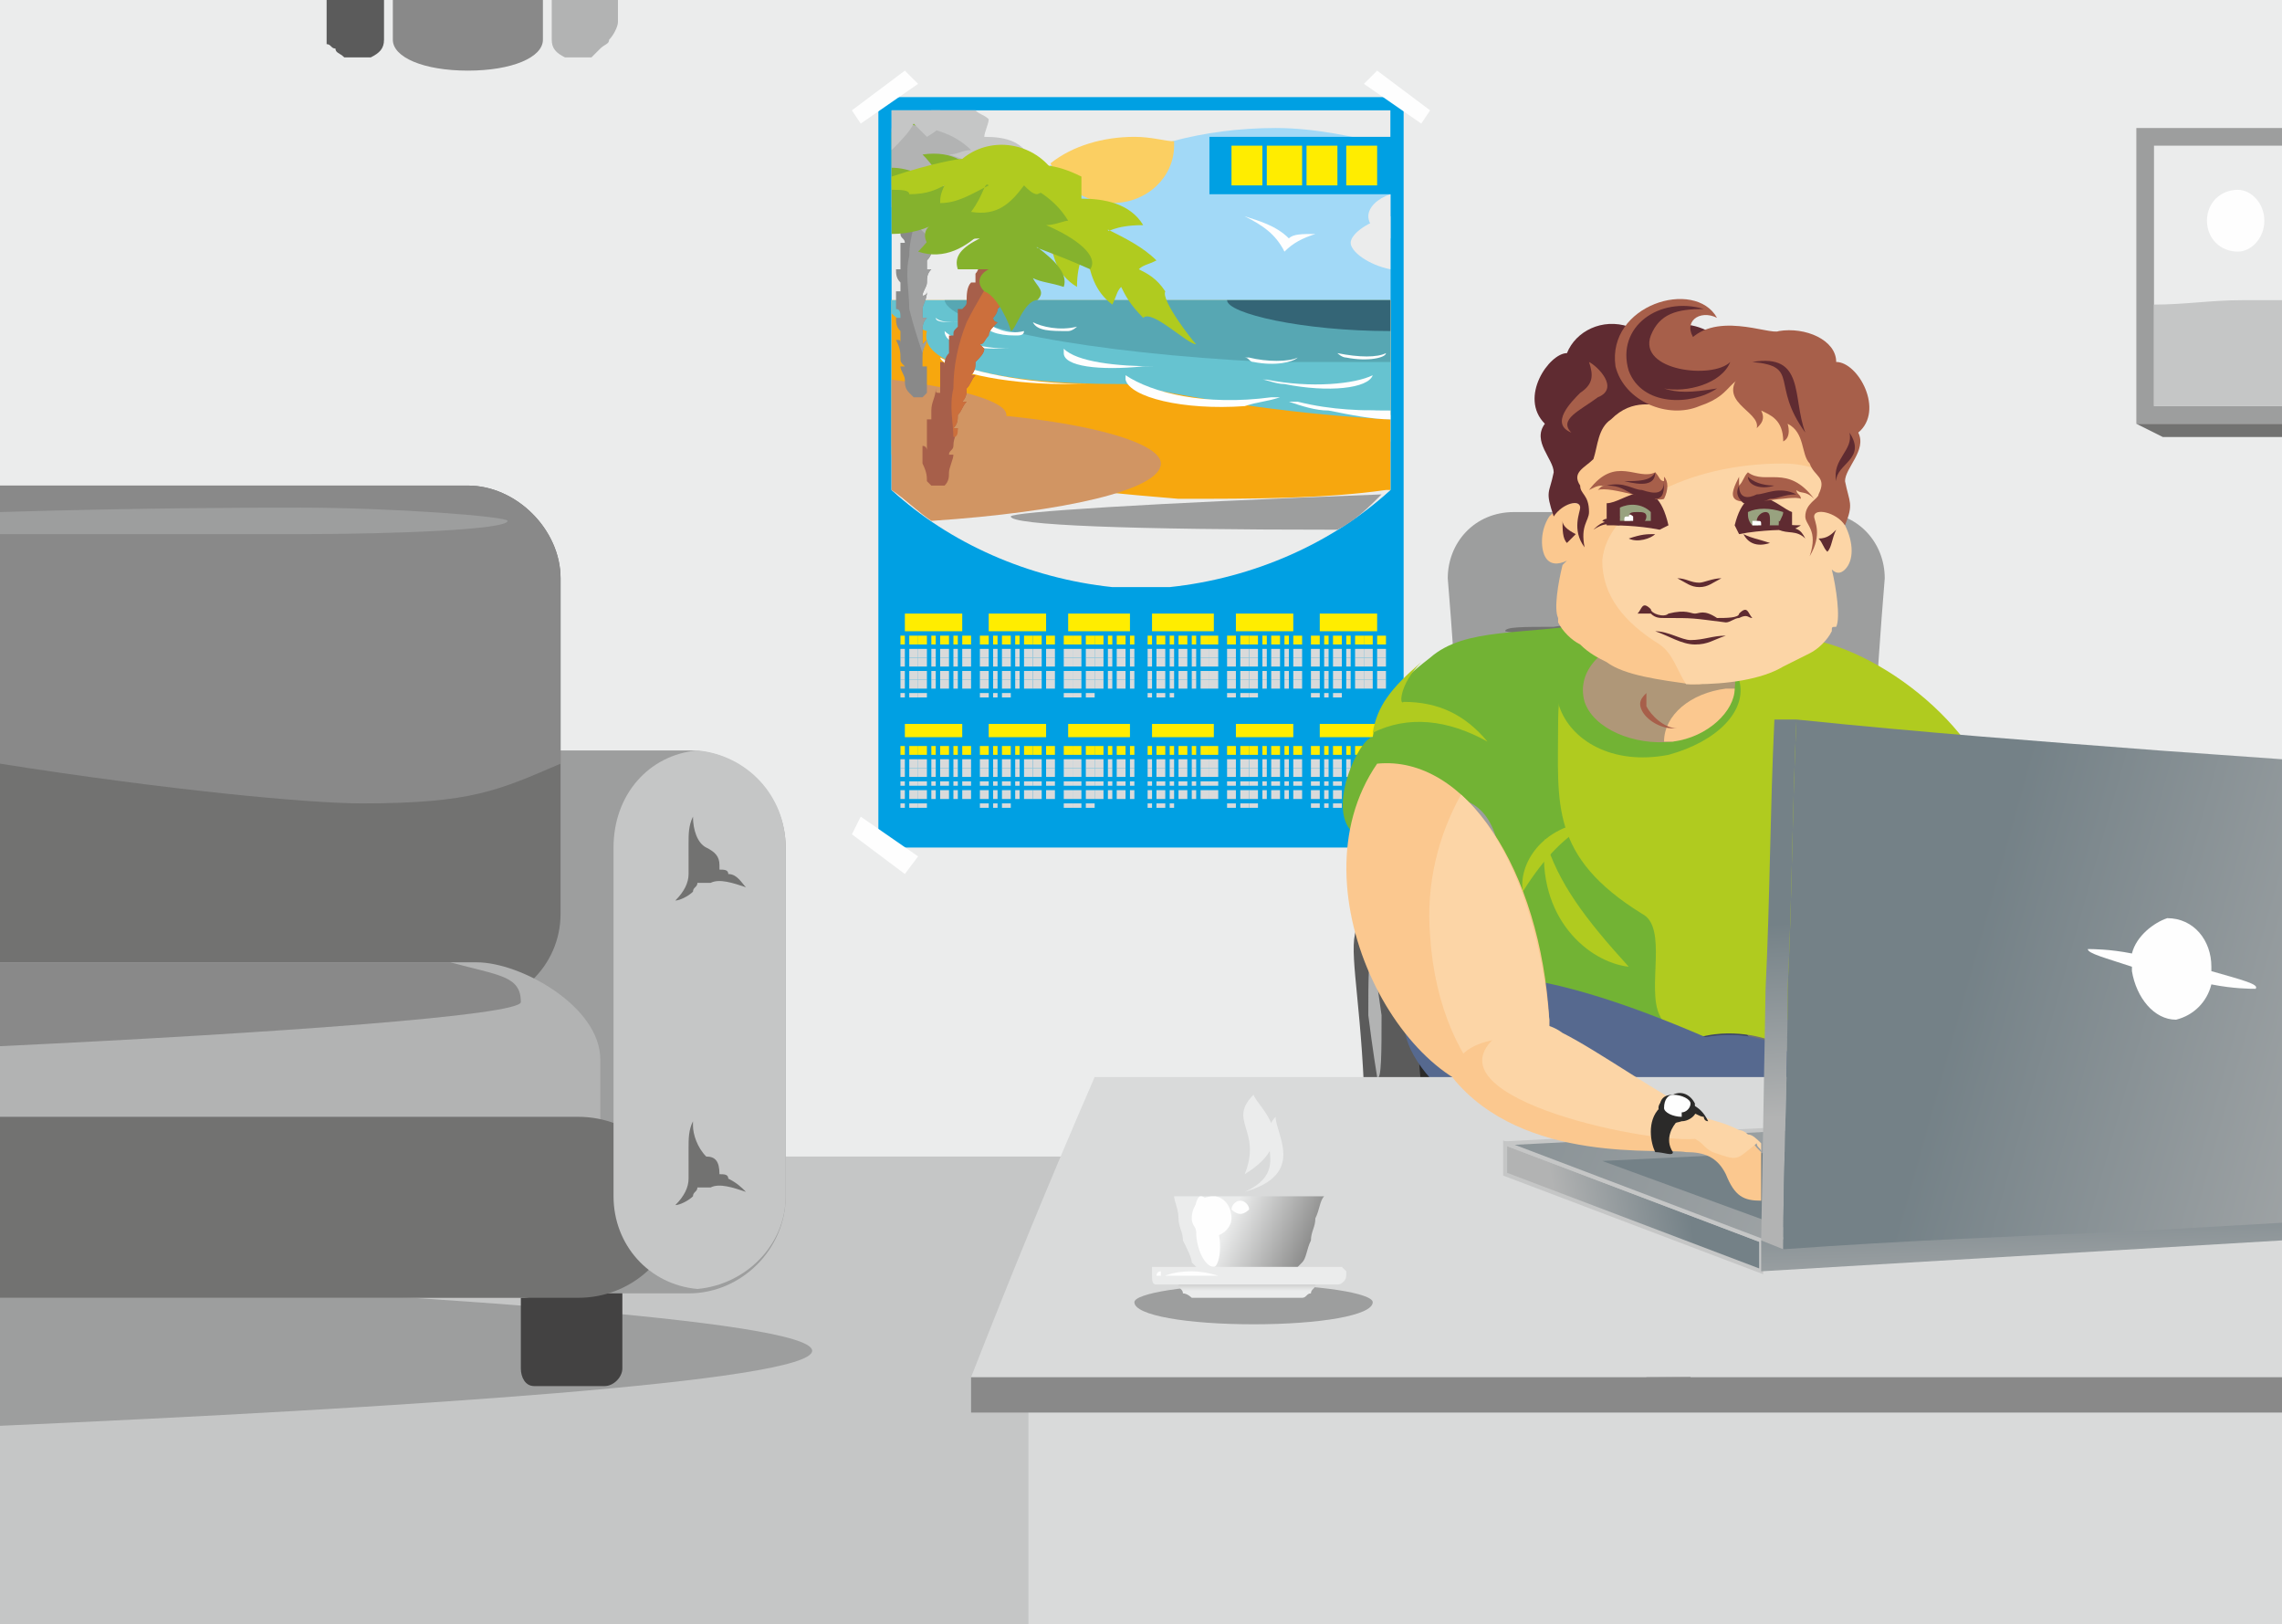 <?xml version="1.0" encoding="UTF-8"?>
<!DOCTYPE svg PUBLIC "-//W3C//DTD SVG 1.1//EN" "http://www.w3.org/Graphics/SVG/1.1/DTD/svg11.dtd">
<!-- Creator: CorelDRAW X7 -->
<svg xmlns="http://www.w3.org/2000/svg" xml:space="preserve" width="517px" height="368px" version="1.1" shape-rendering="geometricPrecision" text-rendering="geometricPrecision" image-rendering="optimizeQuality" fill-rule="evenodd" clip-rule="evenodd"
viewBox="0 0 517 368"
 xmlns:xlink="http://www.w3.org/1999/xlink">
 <defs>
      <linearGradient id="id0" gradientUnits="userSpaceOnUse" x1="368.735" y1="300.87" x2="383.972" y2="300.87">
       <stop offset="0" stop-opacity="1" stop-color="#9D9E9E"/>
       <stop offset="1" stop-opacity="1" stop-color="#2B2A29"/>
      </linearGradient>
      <linearGradient id="id1" gradientUnits="userSpaceOnUse" x1="353.716" y1="279.352" x2="382.549" y2="273.904">
       <stop offset="0" stop-opacity="1" stop-color="#B2B3B3"/>
       <stop offset="1" stop-opacity="1" stop-color="#748187"/>
      </linearGradient>
      <linearGradient id="id2" gradientUnits="userSpaceOnUse" x1="473.5" y1="289.759" x2="289.066" y2="203.451">
       <stop offset="0" stop-opacity="1" stop-color="#B2B3B3"/>
       <stop offset="1" stop-opacity="1" stop-color="#748187"/>
      </linearGradient>
      <linearGradient id="id3" gradientUnits="userSpaceOnUse" x1="433.346" y1="301.626" x2="432.39" y2="266.752">
       <stop offset="0" stop-opacity="1" stop-color="#B2B3B3"/>
       <stop offset="1" stop-opacity="1" stop-color="#748187"/>
      </linearGradient>
      <linearGradient id="id4" gradientUnits="userSpaceOnUse" x1="402.316" y1="253.261" x2="399.435" y2="209.451">
       <stop offset="0" stop-opacity="1" stop-color="#B2B3B3"/>
       <stop offset="1" stop-opacity="1" stop-color="#748187"/>
      </linearGradient>
      <linearGradient id="id5" gradientUnits="userSpaceOnUse" x1="277.966" y1="277.841" x2="300.233" y2="287.638">
       <stop offset="0" stop-opacity="1" stop-color="#EBECEC"/>
       <stop offset="1" stop-opacity="1" stop-color="#727271"/>
      </linearGradient>
      <linearGradient id="id6" gradientUnits="userSpaceOnUse" x1="279.831" y1="292.398" x2="279.831" y2="286.372">
       <stop offset="0" stop-opacity="1" stop-color="#EBECEC"/>
       <stop offset="1" stop-opacity="1" stop-color="#727271"/>
      </linearGradient>
      <linearGradient id="id7" gradientUnits="userSpaceOnUse" x1="568.548" y1="253.134" x2="445.768" y2="218.738">
       <stop offset="0" stop-opacity="1" stop-color="#B2B3B3"/>
       <stop offset="1" stop-opacity="1" stop-color="#748187"/>
      </linearGradient>
 </defs>
 <g id="Слой_x0020_1">
  <g id="_785948480">
   <polygon fill="#EBECEC" points="0,0 517,0 517,368 0,368 "/>
   <polygon fill="#C5C6C6" points="0,262 517,262 517,368 0,368 "/>
   <g>
    <g>
     <polygon fill="#00A0E3" points="318,22 318,192 199,192 199,22 "/>
     <path fill="#EBECEC" d="M202 68l113 0 0 43c-13,12 -31,20 -50,22l-13 0c-19,-2 -37,-10 -50,-22l0 -43z"/>
     <g>
      <g>
       <polygon fill="#FFED00" points="205,139 218,139 218,143 205,143 "/>
       <g>
        <g>
         <polygon fill="#FFED00" points="204,144 205,144 205,146 204,146 "/>
         <polygon fill="#FFED00" points="206,144 208,144 208,146 206,146 "/>
         <polygon fill="#FFED00" points="208,144 210,144 210,146 208,146 "/>
         <polygon fill="#FFED00" points="211,144 212,144 212,146 211,146 "/>
         <polygon fill="#FFED00" points="213,144 215,144 215,146 213,146 "/>
         <polygon fill="#FFED00" points="216,144 217,144 217,146 216,146 "/>
         <polygon fill="#FFED00" points="218,144 220,144 220,146 218,146 "/>
        </g>
        <g>
         <polygon fill="#D9DADA" points="204,147 205,147 205,149 204,149 "/>
         <polygon fill="#D9DADA" points="206,147 208,147 208,149 206,149 "/>
         <polygon fill="#D9DADA" points="208,147 210,147 210,149 208,149 "/>
         <polygon fill="#D9DADA" points="211,147 212,147 212,149 211,149 "/>
         <polygon fill="#D9DADA" points="213,147 215,147 215,149 213,149 "/>
         <polygon fill="#D9DADA" points="216,147 217,147 217,149 216,149 "/>
         <polygon fill="#D9DADA" points="218,147 220,147 220,149 218,149 "/>
        </g>
        <g>
         <polygon fill="#D9DADA" points="204,149 205,149 205,151 204,151 "/>
         <polygon fill="#D9DADA" points="206,149 208,149 208,151 206,151 "/>
         <polygon fill="#D9DADA" points="208,149 210,149 210,151 208,151 "/>
         <polygon fill="#D9DADA" points="211,149 212,149 212,151 211,151 "/>
         <polygon fill="#D9DADA" points="213,149 215,149 215,151 213,151 "/>
         <polygon fill="#D9DADA" points="216,149 217,149 217,151 216,151 "/>
         <polygon fill="#D9DADA" points="218,149 220,149 220,151 218,151 "/>
        </g>
        <g>
         <polygon fill="#D9DADA" points="204,152 205,152 205,154 204,154 "/>
         <polygon fill="#D9DADA" points="206,152 208,152 208,154 206,154 "/>
         <polygon fill="#D9DADA" points="208,152 210,152 210,154 208,154 "/>
         <polygon fill="#D9DADA" points="211,152 212,152 212,154 211,154 "/>
         <polygon fill="#D9DADA" points="213,152 215,152 215,154 213,154 "/>
         <polygon fill="#D9DADA" points="216,152 217,152 217,154 216,154 "/>
         <polygon fill="#D9DADA" points="218,152 220,152 220,154 218,154 "/>
        </g>
        <g>
         <polygon fill="#D9DADA" points="204,154 205,154 205,156 204,156 "/>
         <polygon fill="#D9DADA" points="206,154 208,154 208,156 206,156 "/>
         <polygon fill="#D9DADA" points="208,154 210,154 210,156 208,156 "/>
         <polygon fill="#D9DADA" points="211,154 212,154 212,156 211,156 "/>
         <polygon fill="#D9DADA" points="213,154 215,154 215,156 213,156 "/>
         <polygon fill="#D9DADA" points="216,154 217,154 217,156 216,156 "/>
         <polygon fill="#D9DADA" points="218,154 220,154 220,156 218,156 "/>
        </g>
        <polygon fill="#D9DADA" points="204,157 205,157 205,158 204,158 "/>
        <polygon fill="#D9DADA" points="206,157 208,157 208,158 206,158 "/>
        <polygon fill="#D9DADA" points="208,157 210,157 210,158 208,158 "/>
       </g>
      </g>
      <g>
       <polygon fill="#FFED00" points="224,139 237,139 237,143 224,143 "/>
       <g>
        <g>
         <polygon fill="#FFED00" points="222,144 224,144 224,146 222,146 "/>
         <polygon fill="#FFED00" points="225,144 226,144 226,146 225,146 "/>
         <polygon fill="#FFED00" points="227,144 229,144 229,146 227,146 "/>
         <polygon fill="#FFED00" points="230,144 231,144 231,146 230,146 "/>
         <polygon fill="#FFED00" points="232,144 234,144 234,146 232,146 "/>
         <polygon fill="#FFED00" points="234,144 236,144 236,146 234,146 "/>
         <polygon fill="#FFED00" points="237,144 239,144 239,146 237,146 "/>
        </g>
        <g>
         <polygon fill="#D9DADA" points="222,147 224,147 224,149 222,149 "/>
         <polygon fill="#D9DADA" points="225,147 226,147 226,149 225,149 "/>
         <polygon fill="#D9DADA" points="227,147 229,147 229,149 227,149 "/>
         <polygon fill="#D9DADA" points="230,147 231,147 231,149 230,149 "/>
         <polygon fill="#D9DADA" points="232,147 234,147 234,149 232,149 "/>
         <polygon fill="#D9DADA" points="234,147 236,147 236,149 234,149 "/>
         <polygon fill="#D9DADA" points="237,147 239,147 239,149 237,149 "/>
        </g>
        <g>
         <polygon fill="#D9DADA" points="222,149 224,149 224,151 222,151 "/>
         <polygon fill="#D9DADA" points="225,149 226,149 226,151 225,151 "/>
         <polygon fill="#D9DADA" points="227,149 229,149 229,151 227,151 "/>
         <polygon fill="#D9DADA" points="230,149 231,149 231,151 230,151 "/>
         <polygon fill="#D9DADA" points="232,149 234,149 234,151 232,151 "/>
         <polygon fill="#D9DADA" points="234,149 236,149 236,151 234,151 "/>
         <polygon fill="#D9DADA" points="237,149 239,149 239,151 237,151 "/>
        </g>
        <g>
         <polygon fill="#D9DADA" points="222,152 224,152 224,154 222,154 "/>
         <polygon fill="#D9DADA" points="225,152 226,152 226,154 225,154 "/>
         <polygon fill="#D9DADA" points="227,152 229,152 229,154 227,154 "/>
         <polygon fill="#D9DADA" points="230,152 231,152 231,154 230,154 "/>
         <polygon fill="#D9DADA" points="232,152 234,152 234,154 232,154 "/>
         <polygon fill="#D9DADA" points="234,152 236,152 236,154 234,154 "/>
         <polygon fill="#D9DADA" points="237,152 239,152 239,154 237,154 "/>
        </g>
        <g>
         <polygon fill="#D9DADA" points="222,154 224,154 224,156 222,156 "/>
         <polygon fill="#D9DADA" points="225,154 226,154 226,156 225,156 "/>
         <polygon fill="#D9DADA" points="227,154 229,154 229,156 227,156 "/>
         <polygon fill="#D9DADA" points="230,154 231,154 231,156 230,156 "/>
         <polygon fill="#D9DADA" points="232,154 234,154 234,156 232,156 "/>
         <polygon fill="#D9DADA" points="234,154 236,154 236,156 234,156 "/>
         <polygon fill="#D9DADA" points="237,154 239,154 239,156 237,156 "/>
        </g>
        <polygon fill="#D9DADA" points="222,157 224,157 224,158 222,158 "/>
        <polygon fill="#D9DADA" points="225,157 226,157 226,158 225,158 "/>
        <polygon fill="#D9DADA" points="227,157 229,157 229,158 227,158 "/>
       </g>
      </g>
      <g>
       <polygon fill="#FFED00" points="242,139 256,139 256,143 242,143 "/>
       <g>
        <g>
         <polygon fill="#FFED00" points="241,144 243,144 243,146 241,146 "/>
         <polygon fill="#FFED00" points="243,144 245,144 245,146 243,146 "/>
         <polygon fill="#FFED00" points="246,144 248,144 248,146 246,146 "/>
         <polygon fill="#FFED00" points="248,144 250,144 250,146 248,146 "/>
         <polygon fill="#FFED00" points="251,144 252,144 252,146 251,146 "/>
         <polygon fill="#FFED00" points="253,144 255,144 255,146 253,146 "/>
         <polygon fill="#FFED00" points="256,144 257,144 257,146 256,146 "/>
        </g>
        <g>
         <polygon fill="#D9DADA" points="241,147 243,147 243,149 241,149 "/>
         <polygon fill="#D9DADA" points="243,147 245,147 245,149 243,149 "/>
         <polygon fill="#D9DADA" points="246,147 248,147 248,149 246,149 "/>
         <polygon fill="#D9DADA" points="248,147 250,147 250,149 248,149 "/>
         <polygon fill="#D9DADA" points="251,147 252,147 252,149 251,149 "/>
         <polygon fill="#D9DADA" points="253,147 255,147 255,149 253,149 "/>
         <polygon fill="#D9DADA" points="256,147 257,147 257,149 256,149 "/>
        </g>
        <g>
         <polygon fill="#D9DADA" points="241,149 243,149 243,151 241,151 "/>
         <polygon fill="#D9DADA" points="243,149 245,149 245,151 243,151 "/>
         <polygon fill="#D9DADA" points="246,149 248,149 248,151 246,151 "/>
         <polygon fill="#D9DADA" points="248,149 250,149 250,151 248,151 "/>
         <polygon fill="#D9DADA" points="251,149 252,149 252,151 251,151 "/>
         <polygon fill="#D9DADA" points="253,149 255,149 255,151 253,151 "/>
         <polygon fill="#D9DADA" points="256,149 257,149 257,151 256,151 "/>
        </g>
        <g>
         <polygon fill="#D9DADA" points="241,152 243,152 243,154 241,154 "/>
         <polygon fill="#D9DADA" points="243,152 245,152 245,154 243,154 "/>
         <polygon fill="#D9DADA" points="246,152 248,152 248,154 246,154 "/>
         <polygon fill="#D9DADA" points="248,152 250,152 250,154 248,154 "/>
         <polygon fill="#D9DADA" points="251,152 252,152 252,154 251,154 "/>
         <polygon fill="#D9DADA" points="253,152 255,152 255,154 253,154 "/>
         <polygon fill="#D9DADA" points="256,152 257,152 257,154 256,154 "/>
        </g>
        <g>
         <polygon fill="#D9DADA" points="241,154 243,154 243,156 241,156 "/>
         <polygon fill="#D9DADA" points="243,154 245,154 245,156 243,156 "/>
         <polygon fill="#D9DADA" points="246,154 248,154 248,156 246,156 "/>
         <polygon fill="#D9DADA" points="248,154 250,154 250,156 248,156 "/>
         <polygon fill="#D9DADA" points="251,154 252,154 252,156 251,156 "/>
         <polygon fill="#D9DADA" points="253,154 255,154 255,156 253,156 "/>
         <polygon fill="#D9DADA" points="256,154 257,154 257,156 256,156 "/>
        </g>
        <polygon fill="#D9DADA" points="241,157 243,157 243,158 241,158 "/>
        <polygon fill="#D9DADA" points="243,157 245,157 245,158 243,158 "/>
        <polygon fill="#D9DADA" points="246,157 248,157 248,158 246,158 "/>
       </g>
      </g>
      <g>
       <polygon fill="#FFED00" points="261,139 275,139 275,143 261,143 "/>
       <g>
        <g>
         <polygon fill="#FFED00" points="260,144 261,144 261,146 260,146 "/>
         <polygon fill="#FFED00" points="262,144 264,144 264,146 262,146 "/>
         <polygon fill="#FFED00" points="265,144 266,144 266,146 265,146 "/>
         <polygon fill="#FFED00" points="267,144 269,144 269,146 267,146 "/>
         <polygon fill="#FFED00" points="270,144 271,144 271,146 270,146 "/>
         <polygon fill="#FFED00" points="272,144 274,144 274,146 272,146 "/>
         <polygon fill="#FFED00" points="274,144 276,144 276,146 274,146 "/>
        </g>
        <g>
         <polygon fill="#D9DADA" points="260,147 261,147 261,149 260,149 "/>
         <polygon fill="#D9DADA" points="262,147 264,147 264,149 262,149 "/>
         <polygon fill="#D9DADA" points="265,147 266,147 266,149 265,149 "/>
         <polygon fill="#D9DADA" points="267,147 269,147 269,149 267,149 "/>
         <polygon fill="#D9DADA" points="270,147 271,147 271,149 270,149 "/>
         <polygon fill="#D9DADA" points="272,147 274,147 274,149 272,149 "/>
         <polygon fill="#D9DADA" points="274,147 276,147 276,149 274,149 "/>
        </g>
        <g>
         <polygon fill="#D9DADA" points="260,149 261,149 261,151 260,151 "/>
         <polygon fill="#D9DADA" points="262,149 264,149 264,151 262,151 "/>
         <polygon fill="#D9DADA" points="265,149 266,149 266,151 265,151 "/>
         <polygon fill="#D9DADA" points="267,149 269,149 269,151 267,151 "/>
         <polygon fill="#D9DADA" points="270,149 271,149 271,151 270,151 "/>
         <polygon fill="#D9DADA" points="272,149 274,149 274,151 272,151 "/>
         <polygon fill="#D9DADA" points="274,149 276,149 276,151 274,151 "/>
        </g>
        <g>
         <polygon fill="#D9DADA" points="260,152 261,152 261,154 260,154 "/>
         <polygon fill="#D9DADA" points="262,152 264,152 264,154 262,154 "/>
         <polygon fill="#D9DADA" points="265,152 266,152 266,154 265,154 "/>
         <polygon fill="#D9DADA" points="267,152 269,152 269,154 267,154 "/>
         <polygon fill="#D9DADA" points="270,152 271,152 271,154 270,154 "/>
         <polygon fill="#D9DADA" points="272,152 274,152 274,154 272,154 "/>
         <polygon fill="#D9DADA" points="274,152 276,152 276,154 274,154 "/>
        </g>
        <g>
         <polygon fill="#D9DADA" points="260,154 261,154 261,156 260,156 "/>
         <polygon fill="#D9DADA" points="262,154 264,154 264,156 262,156 "/>
         <polygon fill="#D9DADA" points="265,154 266,154 266,156 265,156 "/>
         <polygon fill="#D9DADA" points="267,154 269,154 269,156 267,156 "/>
         <polygon fill="#D9DADA" points="270,154 271,154 271,156 270,156 "/>
         <polygon fill="#D9DADA" points="272,154 274,154 274,156 272,156 "/>
         <polygon fill="#D9DADA" points="274,154 276,154 276,156 274,156 "/>
        </g>
        <polygon fill="#D9DADA" points="260,157 261,157 261,158 260,158 "/>
        <polygon fill="#D9DADA" points="262,157 264,157 264,158 262,158 "/>
        <polygon fill="#D9DADA" points="265,157 266,157 266,158 265,158 "/>
       </g>
      </g>
      <g>
       <polygon fill="#FFED00" points="280,139 293,139 293,143 280,143 "/>
       <g>
        <g>
         <polygon fill="#FFED00" points="278,144 280,144 280,146 278,146 "/>
         <polygon fill="#FFED00" points="281,144 283,144 283,146 281,146 "/>
         <polygon fill="#FFED00" points="283,144 285,144 285,146 283,146 "/>
         <polygon fill="#FFED00" points="286,144 287,144 287,146 286,146 "/>
         <polygon fill="#FFED00" points="288,144 290,144 290,146 288,146 "/>
         <polygon fill="#FFED00" points="291,144 292,144 292,146 291,146 "/>
         <polygon fill="#FFED00" points="293,144 295,144 295,146 293,146 "/>
        </g>
        <g>
         <polygon fill="#D9DADA" points="278,147 280,147 280,149 278,149 "/>
         <polygon fill="#D9DADA" points="281,147 283,147 283,149 281,149 "/>
         <polygon fill="#D9DADA" points="283,147 285,147 285,149 283,149 "/>
         <polygon fill="#D9DADA" points="286,147 287,147 287,149 286,149 "/>
         <polygon fill="#D9DADA" points="288,147 290,147 290,149 288,149 "/>
         <polygon fill="#D9DADA" points="291,147 292,147 292,149 291,149 "/>
         <polygon fill="#D9DADA" points="293,147 295,147 295,149 293,149 "/>
        </g>
        <g>
         <polygon fill="#D9DADA" points="278,149 280,149 280,151 278,151 "/>
         <polygon fill="#D9DADA" points="281,149 283,149 283,151 281,151 "/>
         <polygon fill="#D9DADA" points="283,149 285,149 285,151 283,151 "/>
         <polygon fill="#D9DADA" points="286,149 287,149 287,151 286,151 "/>
         <polygon fill="#D9DADA" points="288,149 290,149 290,151 288,151 "/>
         <polygon fill="#D9DADA" points="291,149 292,149 292,151 291,151 "/>
         <polygon fill="#D9DADA" points="293,149 295,149 295,151 293,151 "/>
        </g>
        <g>
         <polygon fill="#D9DADA" points="278,152 280,152 280,154 278,154 "/>
         <polygon fill="#D9DADA" points="281,152 283,152 283,154 281,154 "/>
         <polygon fill="#D9DADA" points="283,152 285,152 285,154 283,154 "/>
         <polygon fill="#D9DADA" points="286,152 287,152 287,154 286,154 "/>
         <polygon fill="#D9DADA" points="288,152 290,152 290,154 288,154 "/>
         <polygon fill="#D9DADA" points="291,152 292,152 292,154 291,154 "/>
         <polygon fill="#D9DADA" points="293,152 295,152 295,154 293,154 "/>
        </g>
        <g>
         <polygon fill="#D9DADA" points="278,154 280,154 280,156 278,156 "/>
         <polygon fill="#D9DADA" points="281,154 283,154 283,156 281,156 "/>
         <polygon fill="#D9DADA" points="283,154 285,154 285,156 283,156 "/>
         <polygon fill="#D9DADA" points="286,154 287,154 287,156 286,156 "/>
         <polygon fill="#D9DADA" points="288,154 290,154 290,156 288,156 "/>
         <polygon fill="#D9DADA" points="291,154 292,154 292,156 291,156 "/>
         <polygon fill="#D9DADA" points="293,154 295,154 295,156 293,156 "/>
        </g>
        <polygon fill="#D9DADA" points="278,157 280,157 280,158 278,158 "/>
        <polygon fill="#D9DADA" points="281,157 283,157 283,158 281,158 "/>
        <polygon fill="#D9DADA" points="283,157 285,157 285,158 283,158 "/>
       </g>
      </g>
      <g>
       <polygon fill="#FFED00" points="299,139 312,139 312,143 299,143 "/>
       <g>
        <g>
         <polygon fill="#FFED00" points="297,144 299,144 299,146 297,146 "/>
         <polygon fill="#FFED00" points="300,144 301,144 301,146 300,146 "/>
         <polygon fill="#FFED00" points="302,144 304,144 304,146 302,146 "/>
         <polygon fill="#FFED00" points="305,144 306,144 306,146 305,146 "/>
         <polygon fill="#FFED00" points="307,144 309,144 309,146 307,146 "/>
         <polygon fill="#FFED00" points="309,144 311,144 311,146 309,146 "/>
         <polygon fill="#FFED00" points="312,144 314,144 314,146 312,146 "/>
        </g>
        <g>
         <polygon fill="#D9DADA" points="297,147 299,147 299,149 297,149 "/>
         <polygon fill="#D9DADA" points="300,147 301,147 301,149 300,149 "/>
         <polygon fill="#D9DADA" points="302,147 304,147 304,149 302,149 "/>
         <polygon fill="#D9DADA" points="305,147 306,147 306,149 305,149 "/>
         <polygon fill="#D9DADA" points="307,147 309,147 309,149 307,149 "/>
         <polygon fill="#D9DADA" points="309,147 311,147 311,149 309,149 "/>
         <polygon fill="#D9DADA" points="312,147 314,147 314,149 312,149 "/>
        </g>
        <g>
         <polygon fill="#D9DADA" points="297,149 299,149 299,151 297,151 "/>
         <polygon fill="#D9DADA" points="300,149 301,149 301,151 300,151 "/>
         <polygon fill="#D9DADA" points="302,149 304,149 304,151 302,151 "/>
         <polygon fill="#D9DADA" points="305,149 306,149 306,151 305,151 "/>
         <polygon fill="#D9DADA" points="307,149 309,149 309,151 307,151 "/>
         <polygon fill="#D9DADA" points="309,149 311,149 311,151 309,151 "/>
         <polygon fill="#D9DADA" points="312,149 314,149 314,151 312,151 "/>
        </g>
        <g>
         <polygon fill="#D9DADA" points="297,152 299,152 299,154 297,154 "/>
         <polygon fill="#D9DADA" points="300,152 301,152 301,154 300,154 "/>
         <polygon fill="#D9DADA" points="302,152 304,152 304,154 302,154 "/>
         <polygon fill="#D9DADA" points="305,152 306,152 306,154 305,154 "/>
         <polygon fill="#D9DADA" points="307,152 309,152 309,154 307,154 "/>
         <polygon fill="#D9DADA" points="309,152 311,152 311,154 309,154 "/>
         <polygon fill="#D9DADA" points="312,152 314,152 314,154 312,154 "/>
        </g>
        <g>
         <polygon fill="#D9DADA" points="297,154 299,154 299,156 297,156 "/>
         <polygon fill="#D9DADA" points="300,154 301,154 301,156 300,156 "/>
         <polygon fill="#D9DADA" points="302,154 304,154 304,156 302,156 "/>
         <polygon fill="#D9DADA" points="305,154 306,154 306,156 305,156 "/>
         <polygon fill="#D9DADA" points="307,154 309,154 309,156 307,156 "/>
         <polygon fill="#D9DADA" points="309,154 311,154 311,156 309,156 "/>
         <polygon fill="#D9DADA" points="312,154 314,154 314,156 312,156 "/>
        </g>
        <polygon fill="#D9DADA" points="297,157 299,157 299,158 297,158 "/>
        <polygon fill="#D9DADA" points="300,157 301,157 301,158 300,158 "/>
        <polygon fill="#D9DADA" points="302,157 304,157 304,158 302,158 "/>
       </g>
      </g>
     </g>
     <g>
      <g>
       <polygon fill="#FFED00" points="205,164 218,164 218,167 205,167 "/>
       <g>
        <g>
         <polygon fill="#FFED00" points="204,169 205,169 205,171 204,171 "/>
         <polygon fill="#FFED00" points="206,169 208,169 208,171 206,171 "/>
         <polygon fill="#FFED00" points="208,169 210,169 210,171 208,171 "/>
         <polygon fill="#FFED00" points="211,169 212,169 212,171 211,171 "/>
         <polygon fill="#FFED00" points="213,169 215,169 215,171 213,171 "/>
         <polygon fill="#FFED00" points="216,169 217,169 217,171 216,171 "/>
         <polygon fill="#FFED00" points="218,169 220,169 220,171 218,171 "/>
        </g>
        <g>
         <polygon fill="#D9DADA" points="204,172 205,172 205,174 204,174 "/>
         <polygon fill="#D9DADA" points="206,172 208,172 208,174 206,174 "/>
         <polygon fill="#D9DADA" points="208,172 210,172 210,174 208,174 "/>
         <polygon fill="#D9DADA" points="211,172 212,172 212,174 211,174 "/>
         <polygon fill="#D9DADA" points="213,172 215,172 215,174 213,174 "/>
         <polygon fill="#D9DADA" points="216,172 217,172 217,174 216,174 "/>
         <polygon fill="#D9DADA" points="218,172 220,172 220,174 218,174 "/>
        </g>
        <g>
         <polygon fill="#D9DADA" points="204,174 205,174 205,176 204,176 "/>
         <polygon fill="#D9DADA" points="206,174 208,174 208,176 206,176 "/>
         <polygon fill="#D9DADA" points="208,174 210,174 210,176 208,176 "/>
         <polygon fill="#D9DADA" points="211,174 212,174 212,176 211,176 "/>
         <polygon fill="#D9DADA" points="213,174 215,174 215,176 213,176 "/>
         <polygon fill="#D9DADA" points="216,174 217,174 217,176 216,176 "/>
         <polygon fill="#D9DADA" points="218,174 220,174 220,176 218,176 "/>
        </g>
        <g>
         <polygon fill="#D9DADA" points="204,177 205,177 205,178 204,178 "/>
         <polygon fill="#D9DADA" points="206,177 208,177 208,178 206,178 "/>
         <polygon fill="#D9DADA" points="208,177 210,177 210,178 208,178 "/>
         <polygon fill="#D9DADA" points="211,177 212,177 212,178 211,178 "/>
         <polygon fill="#D9DADA" points="213,177 215,177 215,178 213,178 "/>
         <polygon fill="#D9DADA" points="216,177 217,177 217,178 216,178 "/>
         <polygon fill="#D9DADA" points="218,177 220,177 220,178 218,178 "/>
        </g>
        <g>
         <polygon fill="#D9DADA" points="204,179 205,179 205,181 204,181 "/>
         <polygon fill="#D9DADA" points="206,179 208,179 208,181 206,181 "/>
         <polygon fill="#D9DADA" points="208,179 210,179 210,181 208,181 "/>
         <polygon fill="#D9DADA" points="211,179 212,179 212,181 211,181 "/>
         <polygon fill="#D9DADA" points="213,179 215,179 215,181 213,181 "/>
         <polygon fill="#D9DADA" points="216,179 217,179 217,181 216,181 "/>
         <polygon fill="#D9DADA" points="218,179 220,179 220,181 218,181 "/>
        </g>
        <polygon fill="#D9DADA" points="204,182 205,182 205,183 204,183 "/>
        <polygon fill="#D9DADA" points="206,182 208,182 208,183 206,183 "/>
        <polygon fill="#D9DADA" points="208,182 210,182 210,183 208,183 "/>
       </g>
      </g>
      <g>
       <polygon fill="#FFED00" points="224,164 237,164 237,167 224,167 "/>
       <g>
        <g>
         <polygon fill="#FFED00" points="222,169 224,169 224,171 222,171 "/>
         <polygon fill="#FFED00" points="225,169 226,169 226,171 225,171 "/>
         <polygon fill="#FFED00" points="227,169 229,169 229,171 227,171 "/>
         <polygon fill="#FFED00" points="230,169 231,169 231,171 230,171 "/>
         <polygon fill="#FFED00" points="232,169 234,169 234,171 232,171 "/>
         <polygon fill="#FFED00" points="234,169 236,169 236,171 234,171 "/>
         <polygon fill="#FFED00" points="237,169 239,169 239,171 237,171 "/>
        </g>
        <g>
         <polygon fill="#D9DADA" points="222,172 224,172 224,174 222,174 "/>
         <polygon fill="#D9DADA" points="225,172 226,172 226,174 225,174 "/>
         <polygon fill="#D9DADA" points="227,172 229,172 229,174 227,174 "/>
         <polygon fill="#D9DADA" points="230,172 231,172 231,174 230,174 "/>
         <polygon fill="#D9DADA" points="232,172 234,172 234,174 232,174 "/>
         <polygon fill="#D9DADA" points="234,172 236,172 236,174 234,174 "/>
         <polygon fill="#D9DADA" points="237,172 239,172 239,174 237,174 "/>
        </g>
        <g>
         <polygon fill="#D9DADA" points="222,174 224,174 224,176 222,176 "/>
         <polygon fill="#D9DADA" points="225,174 226,174 226,176 225,176 "/>
         <polygon fill="#D9DADA" points="227,174 229,174 229,176 227,176 "/>
         <polygon fill="#D9DADA" points="230,174 231,174 231,176 230,176 "/>
         <polygon fill="#D9DADA" points="232,174 234,174 234,176 232,176 "/>
         <polygon fill="#D9DADA" points="234,174 236,174 236,176 234,176 "/>
         <polygon fill="#D9DADA" points="237,174 239,174 239,176 237,176 "/>
        </g>
        <g>
         <polygon fill="#D9DADA" points="222,177 224,177 224,178 222,178 "/>
         <polygon fill="#D9DADA" points="225,177 226,177 226,178 225,178 "/>
         <polygon fill="#D9DADA" points="227,177 229,177 229,178 227,178 "/>
         <polygon fill="#D9DADA" points="230,177 231,177 231,178 230,178 "/>
         <polygon fill="#D9DADA" points="232,177 234,177 234,178 232,178 "/>
         <polygon fill="#D9DADA" points="234,177 236,177 236,178 234,178 "/>
         <polygon fill="#D9DADA" points="237,177 239,177 239,178 237,178 "/>
        </g>
        <g>
         <polygon fill="#D9DADA" points="222,179 224,179 224,181 222,181 "/>
         <polygon fill="#D9DADA" points="225,179 226,179 226,181 225,181 "/>
         <polygon fill="#D9DADA" points="227,179 229,179 229,181 227,181 "/>
         <polygon fill="#D9DADA" points="230,179 231,179 231,181 230,181 "/>
         <polygon fill="#D9DADA" points="232,179 234,179 234,181 232,181 "/>
         <polygon fill="#D9DADA" points="234,179 236,179 236,181 234,181 "/>
         <polygon fill="#D9DADA" points="237,179 239,179 239,181 237,181 "/>
        </g>
        <polygon fill="#D9DADA" points="222,182 224,182 224,183 222,183 "/>
        <polygon fill="#D9DADA" points="225,182 226,182 226,183 225,183 "/>
        <polygon fill="#D9DADA" points="227,182 229,182 229,183 227,183 "/>
       </g>
      </g>
      <g>
       <polygon fill="#FFED00" points="242,164 256,164 256,167 242,167 "/>
       <g>
        <g>
         <polygon fill="#FFED00" points="241,169 243,169 243,171 241,171 "/>
         <polygon fill="#FFED00" points="243,169 245,169 245,171 243,171 "/>
         <polygon fill="#FFED00" points="246,169 248,169 248,171 246,171 "/>
         <polygon fill="#FFED00" points="248,169 250,169 250,171 248,171 "/>
         <polygon fill="#FFED00" points="251,169 252,169 252,171 251,171 "/>
         <polygon fill="#FFED00" points="253,169 255,169 255,171 253,171 "/>
         <polygon fill="#FFED00" points="256,169 257,169 257,171 256,171 "/>
        </g>
        <g>
         <polygon fill="#D9DADA" points="241,172 243,172 243,174 241,174 "/>
         <polygon fill="#D9DADA" points="243,172 245,172 245,174 243,174 "/>
         <polygon fill="#D9DADA" points="246,172 248,172 248,174 246,174 "/>
         <polygon fill="#D9DADA" points="248,172 250,172 250,174 248,174 "/>
         <polygon fill="#D9DADA" points="251,172 252,172 252,174 251,174 "/>
         <polygon fill="#D9DADA" points="253,172 255,172 255,174 253,174 "/>
         <polygon fill="#D9DADA" points="256,172 257,172 257,174 256,174 "/>
        </g>
        <g>
         <polygon fill="#D9DADA" points="241,174 243,174 243,176 241,176 "/>
         <polygon fill="#D9DADA" points="243,174 245,174 245,176 243,176 "/>
         <polygon fill="#D9DADA" points="246,174 248,174 248,176 246,176 "/>
         <polygon fill="#D9DADA" points="248,174 250,174 250,176 248,176 "/>
         <polygon fill="#D9DADA" points="251,174 252,174 252,176 251,176 "/>
         <polygon fill="#D9DADA" points="253,174 255,174 255,176 253,176 "/>
         <polygon fill="#D9DADA" points="256,174 257,174 257,176 256,176 "/>
        </g>
        <g>
         <polygon fill="#D9DADA" points="241,177 243,177 243,178 241,178 "/>
         <polygon fill="#D9DADA" points="243,177 245,177 245,178 243,178 "/>
         <polygon fill="#D9DADA" points="246,177 248,177 248,178 246,178 "/>
         <polygon fill="#D9DADA" points="248,177 250,177 250,178 248,178 "/>
         <polygon fill="#D9DADA" points="251,177 252,177 252,178 251,178 "/>
         <polygon fill="#D9DADA" points="253,177 255,177 255,178 253,178 "/>
         <polygon fill="#D9DADA" points="256,177 257,177 257,178 256,178 "/>
        </g>
        <g>
         <polygon fill="#D9DADA" points="241,179 243,179 243,181 241,181 "/>
         <polygon fill="#D9DADA" points="243,179 245,179 245,181 243,181 "/>
         <polygon fill="#D9DADA" points="246,179 248,179 248,181 246,181 "/>
         <polygon fill="#D9DADA" points="248,179 250,179 250,181 248,181 "/>
         <polygon fill="#D9DADA" points="251,179 252,179 252,181 251,181 "/>
         <polygon fill="#D9DADA" points="253,179 255,179 255,181 253,181 "/>
         <polygon fill="#D9DADA" points="256,179 257,179 257,181 256,181 "/>
        </g>
        <polygon fill="#D9DADA" points="241,182 243,182 243,183 241,183 "/>
        <polygon fill="#D9DADA" points="243,182 245,182 245,183 243,183 "/>
        <polygon fill="#D9DADA" points="246,182 248,182 248,183 246,183 "/>
       </g>
      </g>
      <g>
       <polygon fill="#FFED00" points="261,164 275,164 275,167 261,167 "/>
       <g>
        <g>
         <polygon fill="#FFED00" points="260,169 261,169 261,171 260,171 "/>
         <polygon fill="#FFED00" points="262,169 264,169 264,171 262,171 "/>
         <polygon fill="#FFED00" points="265,169 266,169 266,171 265,171 "/>
         <polygon fill="#FFED00" points="267,169 269,169 269,171 267,171 "/>
         <polygon fill="#FFED00" points="270,169 271,169 271,171 270,171 "/>
         <polygon fill="#FFED00" points="272,169 274,169 274,171 272,171 "/>
         <polygon fill="#FFED00" points="274,169 276,169 276,171 274,171 "/>
        </g>
        <g>
         <polygon fill="#D9DADA" points="260,172 261,172 261,174 260,174 "/>
         <polygon fill="#D9DADA" points="262,172 264,172 264,174 262,174 "/>
         <polygon fill="#D9DADA" points="265,172 266,172 266,174 265,174 "/>
         <polygon fill="#D9DADA" points="267,172 269,172 269,174 267,174 "/>
         <polygon fill="#D9DADA" points="270,172 271,172 271,174 270,174 "/>
         <polygon fill="#D9DADA" points="272,172 274,172 274,174 272,174 "/>
         <polygon fill="#D9DADA" points="274,172 276,172 276,174 274,174 "/>
        </g>
        <g>
         <polygon fill="#D9DADA" points="260,174 261,174 261,176 260,176 "/>
         <polygon fill="#D9DADA" points="262,174 264,174 264,176 262,176 "/>
         <polygon fill="#D9DADA" points="265,174 266,174 266,176 265,176 "/>
         <polygon fill="#D9DADA" points="267,174 269,174 269,176 267,176 "/>
         <polygon fill="#D9DADA" points="270,174 271,174 271,176 270,176 "/>
         <polygon fill="#D9DADA" points="272,174 274,174 274,176 272,176 "/>
         <polygon fill="#D9DADA" points="274,174 276,174 276,176 274,176 "/>
        </g>
        <g>
         <polygon fill="#D9DADA" points="260,177 261,177 261,178 260,178 "/>
         <polygon fill="#D9DADA" points="262,177 264,177 264,178 262,178 "/>
         <polygon fill="#D9DADA" points="265,177 266,177 266,178 265,178 "/>
         <polygon fill="#D9DADA" points="267,177 269,177 269,178 267,178 "/>
         <polygon fill="#D9DADA" points="270,177 271,177 271,178 270,178 "/>
         <polygon fill="#D9DADA" points="272,177 274,177 274,178 272,178 "/>
         <polygon fill="#D9DADA" points="274,177 276,177 276,178 274,178 "/>
        </g>
        <g>
         <polygon fill="#D9DADA" points="260,179 261,179 261,181 260,181 "/>
         <polygon fill="#D9DADA" points="262,179 264,179 264,181 262,181 "/>
         <polygon fill="#D9DADA" points="265,179 266,179 266,181 265,181 "/>
         <polygon fill="#D9DADA" points="267,179 269,179 269,181 267,181 "/>
         <polygon fill="#D9DADA" points="270,179 271,179 271,181 270,181 "/>
         <polygon fill="#D9DADA" points="272,179 274,179 274,181 272,181 "/>
         <polygon fill="#D9DADA" points="274,179 276,179 276,181 274,181 "/>
        </g>
        <polygon fill="#D9DADA" points="260,182 261,182 261,183 260,183 "/>
        <polygon fill="#D9DADA" points="262,182 264,182 264,183 262,183 "/>
        <polygon fill="#D9DADA" points="265,182 266,182 266,183 265,183 "/>
       </g>
      </g>
      <g>
       <polygon fill="#FFED00" points="280,164 293,164 293,167 280,167 "/>
       <g>
        <g>
         <polygon fill="#FFED00" points="278,169 280,169 280,171 278,171 "/>
         <polygon fill="#FFED00" points="281,169 283,169 283,171 281,171 "/>
         <polygon fill="#FFED00" points="283,169 285,169 285,171 283,171 "/>
         <polygon fill="#FFED00" points="286,169 287,169 287,171 286,171 "/>
         <polygon fill="#FFED00" points="288,169 290,169 290,171 288,171 "/>
         <polygon fill="#FFED00" points="291,169 292,169 292,171 291,171 "/>
         <polygon fill="#FFED00" points="293,169 295,169 295,171 293,171 "/>
        </g>
        <g>
         <polygon fill="#D9DADA" points="278,172 280,172 280,174 278,174 "/>
         <polygon fill="#D9DADA" points="281,172 283,172 283,174 281,174 "/>
         <polygon fill="#D9DADA" points="283,172 285,172 285,174 283,174 "/>
         <polygon fill="#D9DADA" points="286,172 287,172 287,174 286,174 "/>
         <polygon fill="#D9DADA" points="288,172 290,172 290,174 288,174 "/>
         <polygon fill="#D9DADA" points="291,172 292,172 292,174 291,174 "/>
         <polygon fill="#D9DADA" points="293,172 295,172 295,174 293,174 "/>
        </g>
        <g>
         <polygon fill="#D9DADA" points="278,174 280,174 280,176 278,176 "/>
         <polygon fill="#D9DADA" points="281,174 283,174 283,176 281,176 "/>
         <polygon fill="#D9DADA" points="283,174 285,174 285,176 283,176 "/>
         <polygon fill="#D9DADA" points="286,174 287,174 287,176 286,176 "/>
         <polygon fill="#D9DADA" points="288,174 290,174 290,176 288,176 "/>
         <polygon fill="#D9DADA" points="291,174 292,174 292,176 291,176 "/>
         <polygon fill="#D9DADA" points="293,174 295,174 295,176 293,176 "/>
        </g>
        <g>
         <polygon fill="#D9DADA" points="278,177 280,177 280,178 278,178 "/>
         <polygon fill="#D9DADA" points="281,177 283,177 283,178 281,178 "/>
         <polygon fill="#D9DADA" points="283,177 285,177 285,178 283,178 "/>
         <polygon fill="#D9DADA" points="286,177 287,177 287,178 286,178 "/>
         <polygon fill="#D9DADA" points="288,177 290,177 290,178 288,178 "/>
         <polygon fill="#D9DADA" points="291,177 292,177 292,178 291,178 "/>
         <polygon fill="#D9DADA" points="293,177 295,177 295,178 293,178 "/>
        </g>
        <g>
         <polygon fill="#D9DADA" points="278,179 280,179 280,181 278,181 "/>
         <polygon fill="#D9DADA" points="281,179 283,179 283,181 281,181 "/>
         <polygon fill="#D9DADA" points="283,179 285,179 285,181 283,181 "/>
         <polygon fill="#D9DADA" points="286,179 287,179 287,181 286,181 "/>
         <polygon fill="#D9DADA" points="288,179 290,179 290,181 288,181 "/>
         <polygon fill="#D9DADA" points="291,179 292,179 292,181 291,181 "/>
         <polygon fill="#D9DADA" points="293,179 295,179 295,181 293,181 "/>
        </g>
        <polygon fill="#D9DADA" points="278,182 280,182 280,183 278,183 "/>
        <polygon fill="#D9DADA" points="281,182 283,182 283,183 281,183 "/>
        <polygon fill="#D9DADA" points="283,182 285,182 285,183 283,183 "/>
       </g>
      </g>
      <g>
       <polygon fill="#FFED00" points="299,164 312,164 312,167 299,167 "/>
       <g>
        <g>
         <polygon fill="#FFED00" points="297,169 299,169 299,171 297,171 "/>
         <polygon fill="#FFED00" points="300,169 301,169 301,171 300,171 "/>
         <polygon fill="#FFED00" points="302,169 304,169 304,171 302,171 "/>
         <polygon fill="#FFED00" points="305,169 306,169 306,171 305,171 "/>
         <polygon fill="#FFED00" points="307,169 309,169 309,171 307,171 "/>
         <polygon fill="#FFED00" points="309,169 311,169 311,171 309,171 "/>
         <polygon fill="#FFED00" points="312,169 314,169 314,171 312,171 "/>
        </g>
        <g>
         <polygon fill="#D9DADA" points="297,172 299,172 299,174 297,174 "/>
         <polygon fill="#D9DADA" points="300,172 301,172 301,174 300,174 "/>
         <polygon fill="#D9DADA" points="302,172 304,172 304,174 302,174 "/>
         <polygon fill="#D9DADA" points="305,172 306,172 306,174 305,174 "/>
         <polygon fill="#D9DADA" points="307,172 309,172 309,174 307,174 "/>
         <polygon fill="#D9DADA" points="309,172 311,172 311,174 309,174 "/>
         <polygon fill="#D9DADA" points="312,172 314,172 314,174 312,174 "/>
        </g>
        <g>
         <polygon fill="#D9DADA" points="297,174 299,174 299,176 297,176 "/>
         <polygon fill="#D9DADA" points="300,174 301,174 301,176 300,176 "/>
         <polygon fill="#D9DADA" points="302,174 304,174 304,176 302,176 "/>
         <polygon fill="#D9DADA" points="305,174 306,174 306,176 305,176 "/>
         <polygon fill="#D9DADA" points="307,174 309,174 309,176 307,176 "/>
         <polygon fill="#D9DADA" points="309,174 311,174 311,176 309,176 "/>
         <polygon fill="#D9DADA" points="312,174 314,174 314,176 312,176 "/>
        </g>
        <g>
         <polygon fill="#D9DADA" points="297,177 299,177 299,178 297,178 "/>
         <polygon fill="#D9DADA" points="300,177 301,177 301,178 300,178 "/>
         <polygon fill="#D9DADA" points="302,177 304,177 304,178 302,178 "/>
         <polygon fill="#D9DADA" points="305,177 306,177 306,178 305,178 "/>
         <polygon fill="#D9DADA" points="307,177 309,177 309,178 307,178 "/>
         <polygon fill="#D9DADA" points="309,177 311,177 311,178 309,178 "/>
         <polygon fill="#D9DADA" points="312,177 314,177 314,178 312,178 "/>
        </g>
        <g>
         <polygon fill="#D9DADA" points="297,179 299,179 299,181 297,181 "/>
         <polygon fill="#D9DADA" points="300,179 301,179 301,181 300,181 "/>
         <polygon fill="#D9DADA" points="302,179 304,179 304,181 302,181 "/>
         <polygon fill="#D9DADA" points="305,179 306,179 306,181 305,181 "/>
         <polygon fill="#D9DADA" points="307,179 309,179 309,181 307,181 "/>
         <polygon fill="#D9DADA" points="309,179 311,179 311,181 309,181 "/>
         <polygon fill="#D9DADA" points="312,179 314,179 314,181 312,181 "/>
        </g>
        <polygon fill="#D9DADA" points="297,182 299,182 299,183 297,183 "/>
        <polygon fill="#D9DADA" points="300,182 301,182 301,183 300,183 "/>
        <polygon fill="#D9DADA" points="302,182 304,182 304,183 302,183 "/>
       </g>
      </g>
     </g>
     <path fill="#EBECEC" d="M202 25l113 0 0 86c-8,7 -18,13 -29,17l-55 0c-11,-4 -21,-10 -29,-17l0 -86z"/>
     <path fill="#A2D9F7" d="M289 29c9,0 18,2 26,4l0 67c-8,2 -17,4 -26,4 -33,0 -60,-17 -60,-38 0,-20 27,-37 60,-37z"/>
     <path fill="#F7A70E" d="M202 68l113 0 0 43c0,0 0,0 -1,0 -14,2 -30,2 -47,2 -25,-2 -48,-5 -65,-10l0 -35z"/>
     <path fill="#A2D9F7" d="M256 33c14,0 25,7 25,16 0,9 -11,16 -25,16 -14,0 -26,-7 -26,-16 0,-9 12,-16 26,-16z"/>
     <path fill="#66C3D0" d="M315 68l-98 0 -15 0 0 3c2,2 5,3 8,4 -2,7 14,12 44,12 0,0 0,0 1,0 19,4 40,7 60,8l0 -27z"/>
     <path fill="#57A7B3" d="M315 68l-98 0 -3 0c1,6 33,12 73,14 10,0 19,0 28,0l0 -14z"/>
     <path fill="#346576" d="M315 68l-36 0 -1 0c0,3 17,7 37,7l0 -7z"/>
     <path fill="#FBCF62" d="M266 32c0,1 0,1 0,1 0,7 -6,13 -14,13 -6,0 -12,-4 -14,-9 5,-4 12,-6 19,-6 4,0 7,1 9,1z"/>
     <path fill="#FEFEFE" d="M282 49c4,2 7,4 9,8 2,-2 4,-3 7,-4 -3,0 -5,0 -6,1 -3,-3 -7,-4 -10,-5z"/>
     <path fill="#FEFEFE" d="M230 79c-1,0 -2,0 -3,0 -8,0 -13,-1 -13,-4 0,0 0,0 0,0 2,2 8,4 15,4 1,0 1,0 1,0z"/>
     <path fill="#FEFEFE" d="M264 83c-2,0 -4,0 -5,0 -10,1 -18,0 -18,-3 0,-1 0,-1 0,-1 3,3 12,4 21,4 1,0 1,0 2,0z"/>
     <path fill="#FEFEFE" d="M290 90c-3,1 -5,1 -8,2 -14,1 -26,-2 -27,-6 0,0 0,0 0,-1 6,4 18,7 33,5 0,0 1,0 2,0z"/>
     <path fill="#FEFEFE" d="M249 87c-2,0 -5,0 -8,0 -14,0 -27,-3 -28,-6 0,0 0,0 0,0 6,3 19,6 34,6 1,0 2,0 2,0z"/>
     <path fill="#FEFEFE" d="M232 75c0,1 -1,1 -2,1 -4,0 -7,-1 -7,-3 0,0 0,0 0,0 2,1 5,3 9,2 0,0 0,0 0,0z"/>
     <path fill="#FEFEFE" d="M244 74c0,0 -1,1 -2,1 -4,0 -7,0 -8,-2 0,0 0,0 0,0 2,1 6,2 10,1 0,0 0,0 0,0z"/>
     <path fill="#FEFEFE" d="M219 72c-1,1 -1,1 -2,1 -3,0 -5,0 -5,-1 0,0 0,0 0,0 1,1 3,1 6,1 1,-1 1,-1 1,-1z"/>
     <path fill="#FEFEFE" d="M286 86c1,0 3,1 5,1 10,2 19,1 20,-2 0,0 0,0 0,0 -4,2 -14,3 -24,1 0,0 -1,0 -1,0z"/>
     <path fill="#FEFEFE" d="M282 81c1,0 1,1 2,1 5,1 9,0 10,-1 0,0 0,0 0,0 -2,1 -7,1 -11,0 -1,0 -1,0 -1,0z"/>
     <path fill="#D19563" d="M202 93c34,0 61,6 61,12 0,6 -22,11 -52,13 -3,-2 -6,-5 -9,-7l0 -18z"/>
     <path fill="#D19563" d="M202 86c16,2 26,5 26,8 0,3 -10,6 -26,7l0 -15z"/>
     <path fill="#85B22D" d="M202 42c1,-1 1,-2 2,-3 1,1 2,2 4,2 5,-2 8,-6 9,-9 -2,-2 -6,-5 -12,-5 -1,1 -2,2 -3,3 0,0 0,0 0,0l0 12z"/>
     <path fill="#898989" d="M208 28c1,0 2,-1 3,-1 0,0 1,0 2,0 0,0 1,0 2,1 1,0 1,0 2,1 -1,1 -1,2 -1,3 -1,0 -1,1 -1,2 0,0 0,0 1,0 -1,1 -1,2 -1,3 -1,1 -1,1 -1,2 0,0 0,0 1,0 -1,2 -1,3 -2,3 0,1 0,2 0,3 0,0 0,0 1,0 -1,1 -1,2 -2,3 0,1 0,1 0,2 0,0 0,0 1,0 -1,1 -1,2 -2,3 0,1 0,2 0,3 0,0 0,0 1,0 -1,1 -1,2 -2,3 0,1 0,1 0,2 0,0 0,0 1,0 -1,1 -1,2 -1,3 0,1 -1,2 -1,3 0,0 1,0 1,-1 0,2 -1,3 -1,4 0,1 0,1 0,2 0,0 0,0 1,0 -1,1 -1,2 -1,3 0,1 0,2 0,3 0,0 0,0 1,-1 -1,2 -1,3 -1,4 0,1 0,2 0,2 0,0 1,0 1,0 0,1 0,2 0,3 0,1 0,2 0,3 0,0 -1,1 -1,1 -1,0 -1,0 -1,0 -1,0 -1,0 -1,0 -1,-1 -1,-1 -1,-1 -1,-1 -1,-2 -1,-3 0,-1 -1,-2 -1,-3 0,0 0,0 1,0 -1,-1 -1,-1 -1,-2 0,-1 0,-2 -1,-4 1,0 1,0 1,1 0,-1 0,-2 0,-3 -1,-1 -1,-2 -1,-3 0,0 0,0 1,0 0,-1 0,-2 -1,-2 0,-1 0,-3 0,-4 0,0 0,0 1,0 0,0 0,-1 0,-2 -1,-1 -1,-2 -1,-3 0,0 1,0 1,0 0,-1 0,-2 0,-3 0,-1 0,-2 0,-3 0,0 0,0 1,0 0,-1 -1,-1 -1,-2 0,-1 0,-2 0,-3 1,0 1,0 1,0 0,-1 0,-2 0,-3 0,-1 0,-2 0,-3 0,0 1,0 1,0 0,-1 0,-1 0,-2 0,-1 0,-2 0,-3 0,0 1,0 1,-1 0,0 0,-1 0,-2 0,-1 0,-2 0,-3 1,0 1,0 1,0 0,-1 0,-1 0,-2 0,-1 0,-2 0,-3z"/>
     <path fill="#9D9E9E" d="M215 36c0,0 0,1 0,1 -1,1 -1,1 -1,2 0,0 0,0 1,0 -1,2 -1,3 -2,3 0,1 0,2 0,3 0,0 0,0 1,0 -1,1 -1,2 -2,3 0,1 0,1 0,2 0,0 0,0 1,0 -1,1 -1,2 -2,3 0,1 0,2 0,3 0,0 0,0 1,0 -1,1 -1,2 -2,3 0,1 0,1 0,2 0,0 0,0 1,0 -1,1 -1,2 -1,3 0,1 -1,2 -1,3 0,0 1,0 1,-1 0,2 -1,3 -1,4 0,1 0,1 0,2 0,0 0,0 1,0 -1,1 -1,2 -1,3 0,1 0,2 0,3 0,0 0,0 1,-1 0,1 -1,2 -1,3 -1,-3 -2,-6 -3,-10 0,-4 -1,-8 0,-12 0,-5 2,-9 3,-13 2,-3 4,-6 6,-9z"/>
     <path fill="#C5C6C6" d="M243 61c-1,-1 -6,-9 -5,-10 -1,-3 -3,-4 -5,-5 1,-1 2,-1 3,-2 -2,-3 -5,-5 -9,-6 0,0 2,-1 7,-1 -2,-5 -6,-6 -11,-6 0,-1 1,-3 1,-4 -1,-1 -2,-1 -3,-2l-10 0c0,3 0,6 2,11 1,0 2,0 4,0 -1,5 -1,9 4,12 0,-5 2,-6 2,-6 0,4 1,7 4,10 1,-1 2,-2 2,-3 1,2 2,4 4,6 2,-1 9,6 10,6z"/>
     <path fill="#B2B3B3" d="M213 57c0,-1 1,-7 4,-7 0,-2 -1,-3 -3,-4 2,0 5,0 7,0 0,-2 -3,-4 -7,-6 -1,0 3,0 11,2 2,-3 -4,-5 -10,-7 2,0 3,-1 5,-1 -4,-4 -9,-5 -15,-6 -1,0 -2,1 -3,1l0 12c1,0 1,0 1,-1 0,1 -1,1 -1,1l0 6 4 -1c-2,1 -2,3 -1,4 3,0 7,6 8,7z"/>
     <path fill="#C5C6C6" d="M202 34c2,-2 4,-4 5,-6 1,1 2,2 3,3 5,-3 4,-4 3,-6l-11 0 0 9z"/>
     <path fill="#85B22D" d="M202 53c4,0 8,-1 11,-3 0,-1 0,2 -5,7 6,2 11,-1 15,-5 1,1 2,2 3,4 7,-2 11,-5 13,-8 -2,-4 -5,-7 -12,-10 -1,2 -2,3 -4,4 -3,-5 -7,-8 -14,-7 5,5 4,8 5,7 -4,-2 -8,-4 -12,-4l0 4 0 0c0,0 0,0 0,0l0 11z"/>
     <g>
      <path fill="#A75F4A" d="M231 41c1,0 2,-1 2,0 1,0 2,0 3,0 1,1 1,1 2,1 1,1 1,1 2,2 -1,1 -2,2 -2,3 -1,1 -1,1 -2,2 1,0 1,1 1,1 -1,1 -1,2 -2,3 -1,1 -1,1 -2,2 1,0 1,0 1,1 0,1 -1,2 -2,3 0,0 -1,1 -1,2 0,0 0,0 1,0 -1,1 -2,3 -3,3 0,1 -1,2 -1,3 0,0 0,0 1,0 -1,1 -2,2 -3,3 0,1 -1,2 -1,2 0,1 1,1 1,1 -1,1 -2,2 -2,3 -1,1 -1,2 -2,2 1,1 1,1 1,1 0,1 -1,2 -2,3 0,1 0,2 -1,3 0,0 1,0 1,0 -1,1 -1,2 -2,3 0,1 0,2 -1,3 0,0 1,0 1,0 -1,1 -1,2 -2,3 0,1 0,2 -1,3 1,0 1,0 1,0 0,1 -1,2 -1,4 0,1 -1,1 -1,2 1,0 1,0 1,0 0,1 -1,3 -1,4 0,1 0,2 -1,3 0,0 -1,0 -1,0 -1,0 -1,0 -1,0 -1,0 -1,0 -1,0 -1,-1 -1,-1 -1,-1 0,-1 0,-2 -1,-4 0,-1 0,-2 0,-4 1,0 1,1 1,1 0,-1 0,-2 0,-3 0,-1 0,-3 0,-4 1,0 1,0 1,0 0,-1 0,-2 0,-2 0,-2 1,-3 1,-5 0,1 0,1 1,1 0,-1 0,-2 0,-3 0,-1 0,-2 0,-4 1,0 1,0 1,1 0,-1 0,-2 1,-3 0,-1 0,-3 0,-4 0,0 1,0 1,0 0,-1 0,-1 1,-2 0,-1 0,-3 0,-4 1,0 1,0 1,0 1,-1 1,-1 1,-2 0,-1 0,-3 1,-4 0,0 0,0 1,0 0,-1 0,-1 0,-2 1,-1 1,-3 1,-4 1,0 1,0 1,0 1,-1 1,-1 1,-2 0,-1 1,-2 1,-4 0,0 1,0 1,0 0,-1 1,-1 1,-2 0,-1 0,-2 1,-3 0,-1 1,-1 1,-1 0,0 1,-1 1,-2 0,-1 0,-2 1,-3z"/>
      <path fill="#CC6F3C" d="M236 52c-1,0 -1,1 -1,1 -1,1 -1,1 -2,2 1,0 1,0 1,1 0,1 -1,2 -2,3 0,0 -1,1 -1,2 0,0 0,0 1,0 -1,1 -2,3 -3,3 0,1 -1,2 -1,3 0,0 0,0 1,0 -1,1 -2,2 -3,3 0,1 -1,2 -1,2 0,1 1,1 1,1 -1,1 -2,2 -2,3 -1,1 -1,2 -2,2 1,1 1,1 1,1 0,1 -1,2 -2,3 0,1 0,2 -1,3 0,0 1,0 1,0 -1,1 -1,2 -2,3 0,1 0,2 -1,3 0,0 1,0 1,0 -1,1 -1,2 -2,3 0,1 0,2 -1,3 1,0 1,0 1,0 0,1 0,2 -1,2 0,-3 -1,-7 0,-11 0,-5 1,-10 3,-15 2,-4 5,-9 7,-12 3,-4 6,-7 10,-9z"/>
     </g>
     <path fill="#B0CB1F" d="M271 78c-1,-1 -8,-10 -7,-12 -2,-3 -4,-4 -6,-5 1,-1 2,-1 4,-2 -3,-3 -7,-5 -11,-7 0,1 1,-1 8,-1 -3,-5 -9,-6 -14,-6 0,-2 0,-3 0,-5 -6,-3 -10,-3 -14,-2 -1,3 -1,8 3,14 1,0 3,0 4,0 0,5 1,10 6,13 0,-6 2,-8 2,-8 1,5 2,9 6,12 1,-2 1,-3 2,-4 1,2 2,4 5,7 2,-2 10,6 12,6z"/>
     <path fill="#85B22D" d="M229 75c1,0 3,-7 6,-7 2,-2 0,-3 -1,-5 2,1 4,1 7,2 1,-3 -2,-6 -6,-9 -1,0 3,1 12,5 2,-3 -3,-7 -10,-10 2,0 4,-1 5,-1 -3,-5 -8,-8 -14,-10 -6,0 -11,1 -14,5 2,1 4,2 6,3 -7,1 -12,3 -10,7 9,-1 13,-1 12,-1 -4,2 -6,4 -5,7 2,0 5,0 7,0 -2,1 -3,3 -1,5 3,1 6,8 6,9z"/>
     <path fill="#B0CB1F" d="M202 43c2,0 4,0 4,1 4,0 6,-1 8,-2 -1,2 -1,3 -1,4 4,0 7,-2 11,-4 -1,-1 -1,2 -4,6 6,1 9,-2 12,-6 1,1 2,2 3,2 5,-2 2,-3 3,-6 -5,-6 -14,-7 -20,-2 -1,0 -7,1 -16,4l0 3z"/>
     <path fill="#9D9E9E" d="M313 112c-53,2 -84,4 -84,5 0,2 27,3 74,3 4,-2 7,-5 10,-8z"/>
     <path fill="#EBECEC" d="M315 61c-5,-1 -9,-4 -9,-6 0,-2 4,-5 9,-6l0 12z"/>
     <path fill="#EBECEC" d="M315 54c-3,-1 -5,-3 -5,-5 0,-2 2,-4 5,-5l0 10z"/>
     <path fill="#FEFEFE" d="M309 93c2,0 4,1 6,2l0 -1c-1,0 -2,-1 -4,-1 -1,0 -1,0 -2,0z"/>
     <path fill="#FEFEFE" d="M292 91c3,1 6,2 9,2 5,1 10,2 14,2l0 -2c-6,0 -13,0 -21,-2 0,0 -1,0 -2,0z"/>
     <path fill="#FEFEFE" d="M303 80c0,0 1,1 2,1 5,1 9,0 9,-1 0,0 0,0 0,0 -2,1 -6,1 -11,0 0,0 0,0 0,0z"/>
     <polygon fill="#00A0E3" points="316,31 274,31 274,44 316,44 "/>
     <g>
      <polygon fill="#FFED00" points="279,33 286,33 286,42 279,42 "/>
      <polygon fill="#FFED00" points="287,33 295,33 295,42 287,42 "/>
      <polygon fill="#FFED00" points="296,33 303,33 303,42 296,42 "/>
      <polygon fill="#FFED00" points="305,33 312,33 312,42 305,42 "/>
     </g>
    </g>
    <polygon fill="#FEFEFE" points="193,25 205,16 208,19 195,28 "/>
    <polygon fill="#FEFEFE" points="324,25 312,16 309,19 322,28 "/>
    <polygon fill="#FEFEFE" points="193,189 205,198 208,194 195,185 "/>
    <polygon fill="#FEFEFE" points="324,189 312,198 309,194 322,185 "/>
   </g>
   <g>
    <polygon fill="#D9DADA" points="233,318 517,318 517,368 233,368 "/>
    <g>
     <path fill="#2B2A29" d="M339 212c-1,2 -1,5 -2,7 0,1 -1,2 -3,2 -4,0 -8,1 -11,1 0,8 0,15 1,23 0,1 -1,3 -3,3 -2,0 -4,0 -6,1 -2,0 -3,-1 -3,-3 -2,-39 -9,-34 25,-36 1,-1 2,1 2,2z"/>
     <path fill="#5B5B5B" d="M339 211c-1,2 -1,5 -2,7 0,2 -2,3 -3,2 -5,0 -9,0 -13,0 0,9 0,17 1,26 0,1 -1,3 -3,3 -2,0 -5,0 -7,0 -2,0 -3,-2 -3,-3 -2,-44 -11,-40 28,-38 1,0 2,2 2,3z"/>
     <path fill="#2B2A29" d="M338 213c0,2 0,3 -1,5 0,2 -2,3 -3,2 -5,0 -9,0 -13,0 0,0 0,0 0,0 -1,-8 -1,-9 2,-9 3,0 9,1 15,2z"/>
     <path fill="#B2B3B3" d="M314 210c3,0 5,1 5,2 0,1 -2,1 -5,1 -3,0 -5,0 -5,-1 0,-1 2,-2 5,-2z"/>
     <path fill="#B2B3B3" d="M310 230c0,-8 0,-14 1,-14 0,0 1,7 2,14 0,8 0,15 -1,14 0,0 -1,-6 -2,-14z"/>
     <path fill="#B2B3B3" d="M319 208c2,0 3,1 3,1 0,0 -1,0 -3,0 -1,0 -2,0 -2,0 0,-1 1,-1 2,-1z"/>
     <path fill="#2B2A29" d="M414 212c0,2 1,5 1,7 1,1 2,2 3,2 4,0 8,1 12,1 0,8 -1,15 -1,23 0,1 1,3 2,3 3,0 5,0 7,1 1,0 2,-1 3,-3 1,-39 9,-34 -25,-36 -2,-1 -2,1 -2,2z"/>
     <path fill="#5B5B5B" d="M414 211c0,2 1,5 1,7 1,2 2,3 4,2 4,0 9,0 13,0 0,9 -1,17 -1,26 0,1 1,3 2,3 3,0 5,0 8,0 1,0 3,-2 3,-3 2,-44 10,-40 -28,-38 -2,0 -3,2 -2,3z"/>
     <path fill="#2B2A29" d="M414 213c1,2 1,3 1,5 1,2 2,3 4,2 4,0 9,0 13,0 0,0 0,0 0,0 0,-8 0,-9 -3,-9 -2,0 -8,1 -15,2z"/>
     <path fill="#B2B3B3" d="M439 210c-3,0 -5,1 -5,2 0,1 2,1 5,1 3,0 5,0 5,-1 0,-1 -2,-2 -5,-2z"/>
     <path fill="#9D9E9E" d="M343 116c11,0 23,0 35,0 11,0 23,0 34,0 9,0 15,7 15,15 -2,24 -3,47 -5,69 -1,20 -2,39 -4,57 0,6 -6,10 -13,10 -9,0 -18,0 -27,0 -10,0 -19,0 -28,0 -7,0 -13,-4 -13,-10 -2,-18 -3,-37 -4,-57 -2,-22 -3,-45 -5,-69 0,-8 6,-15 15,-15z"/>
     <path fill="#5B5B5B" d="M335 248l88 0c5,0 9,4 9,9l0 11c0,5 -4,9 -9,9l-88 0c-5,0 -9,-4 -9,-9l0 -11c0,-5 4,-9 9,-9z"/>
     <path fill="#898989" d="M335 248l88 0c2,0 5,2 7,4 -10,8 -37,13 -68,13 -13,0 -26,0 -36,-2l0 -6c0,-5 4,-9 9,-9z"/>
     <path fill="#C5C6C6" d="M390 119c12,0 22,1 22,3 0,1 -10,2 -22,2 -12,0 -22,-1 -22,-2 0,-2 10,-3 22,-3z"/>
     <path fill="#727271" d="M378 141c10,0 19,0 25,1 7,0 11,0 11,1 0,0 -4,1 -11,1 -6,0 -16,0 -25,0 -10,0 -19,0 -26,0 -7,0 -11,-1 -11,-1 0,-1 4,-1 11,-1 6,-1 16,-1 26,-1zm0 93c8,0 16,0 21,0 6,0 9,0 9,1 0,0 -3,0 -9,1 -5,0 -13,0 -21,0 -9,0 -17,0 -22,0 -6,-1 -9,-1 -9,-1 0,-1 3,-1 9,-1 5,0 13,0 22,0zm0 -12c8,0 16,0 22,0 5,1 9,1 9,1 0,1 -4,1 -9,1 -6,0 -14,1 -22,1 -9,0 -17,-1 -23,-1 -5,0 -9,0 -9,-1 0,0 4,0 9,-1 6,0 14,0 23,0zm0 -12c8,0 16,0 22,1 6,0 10,0 10,0 0,1 -4,1 -10,1 -6,1 -14,1 -22,1 -9,0 -17,0 -23,-1 -6,0 -10,0 -10,-1 0,0 4,0 10,0 6,-1 14,-1 23,-1zm0 -12c9,0 17,0 23,0 6,0 9,1 9,1 0,0 -3,1 -9,1 -6,0 -14,0 -23,0 -10,0 -18,0 -24,0 -6,0 -9,-1 -9,-1 0,0 3,-1 9,-1 6,0 14,0 24,0zm0 -13c9,0 17,0 23,0 6,0 10,1 10,1 0,0 -4,1 -10,1 -6,0 -14,0 -23,0 -10,0 -18,0 -24,0 -6,0 -10,-1 -10,-1 0,0 4,-1 10,-1 6,0 14,0 24,0zm0 -14c9,0 18,0 24,0 6,0 10,1 10,1 0,1 -4,1 -10,1 -6,1 -15,1 -24,1 -10,0 -19,0 -25,-1 -6,0 -10,0 -10,-1 0,0 4,-1 10,-1 6,0 15,0 25,0zm0 -15c9,0 18,1 25,1 6,0 10,0 10,1 0,0 -4,1 -11,1 -6,0 -15,0 -24,0 -10,0 -19,0 -25,0 -7,0 -11,-1 -11,-1 0,-1 4,-1 11,-1 6,0 15,-1 25,-1z"/>
     <polygon fill="url(#id0)" points="373,276 383,276 383,313 373,313 "/>
     <polygon fill="#2B2A29" points="355,276 401,276 401,279 355,279 "/>
     <polygon fill="#2B2A29" points="371,276 385,276 385,286 371,286 "/>
     <path fill="#FBC88F" d="M425 164c32,4 41,52 23,68 -3,1 -5,3 -7,4 -3,-3 -7,-6 -10,-10 -18,-22 -21,-50 -6,-62z"/>
     <path fill="#FCD5A6" d="M450 229c-1,1 -2,2 -2,3 -3,1 -5,3 -7,4 -3,-3 -7,-6 -10,-10 -12,-14 -17,-31 -15,-44 8,1 17,6 24,14 8,11 12,23 10,33z"/>
     <path fill="#434242" d="M358 180c0,1 0,1 0,2 0,1 0,1 1,1l-1 1c1,1 1,4 0,6l-1 0c2,-1 3,-2 3,-3 1,-1 1,-2 1,-2 1,0 1,0 1,0 1,-1 1,-1 2,-1l0 0c2,-1 5,-2 7,-1l1 0c-2,-1 -3,-2 -5,-2 -1,0 -1,-1 -2,-1 0,0 0,0 0,0 -1,-2 -3,-3 -5,-2 -1,-1 -3,-3 -4,-6l0 0c0,1 0,3 1,5 0,1 0,2 1,3z"/>
     <path fill="#434242" d="M373 230c0,1 0,2 0,3 0,0 0,1 0,1l0 0c1,2 1,4 -1,6l0 1c1,-1 2,-2 3,-4 1,0 1,-1 1,-2 0,0 1,0 1,0 1,0 1,0 1,-1l0 1c3,-2 5,-2 8,-2l0 1c-1,-2 -2,-2 -4,-3 -1,0 -2,0 -2,0 0,0 0,0 0,0 -1,-2 -3,-3 -5,-3 -2,-1 -3,-3 -4,-5l0 -1c0,2 0,4 0,5 1,2 1,3 2,3z"/>
     <path fill="#5F2B31" d="M438 267c4,-7 7,-5 11,-3 3,0 6,0 9,2 1,0 2,-1 4,-1 5,-2 12,-7 17,-3 2,2 6,1 7,5 1,5 -1,15 -7,20 -9,8 -14,-2 -29,3 -3,1 -4,-4 -6,-6 -1,-1 -1,-1 -2,-2 -5,-1 -8,-6 -4,-15z"/>
     <path fill="#A75F4A" d="M467 264c0,0 0,0 0,0 -2,1 -4,2 -6,4l0 -1c0,0 0,-1 1,-1l0 0 0 0 0 0 0 0 0 0c0,0 0,0 0,0 1,-1 1,-1 1,-2 -1,-1 -1,-1 -2,-1 0,1 0,1 0,1l0 0c-2,1 -2,2 -2,3 0,1 0,2 0,3 -2,2 -3,4 -4,6 0,0 0,1 1,1 1,0 1,0 2,-1 0,-1 1,-2 2,-4 0,1 1,2 1,3 1,0 1,0 2,0 0,0 0,0 0,-1 0,1 0,2 0,2 1,1 1,1 2,1 1,0 1,0 1,-1 0,-2 0,-4 0,-6 1,-2 2,-4 4,-6 1,-1 1,-2 0,-2 0,-1 -1,-1 -1,0 -1,0 -1,1 -2,2zm-5 6c1,0 1,-1 3,-2 -1,1 -1,1 -1,1 0,2 -1,3 -1,5 0,0 0,-1 0,-1 0,0 -1,-1 -1,-2 0,0 0,0 0,-1z"/>
     <path fill="#3D4666" d="M359 225c-18,5 -30,20 -26,33 4,14 22,20 40,15 0,0 0,0 0,0 8,3 17,4 27,1 8,-2 14,-6 18,-11 -5,-6 -11,-12 -19,-15 0,-3 0,-6 -1,-9 -4,-13 -21,-19 -39,-14z"/>
     <path fill="#56698F" d="M382 236c-13,3 -21,13 -19,22 3,9 15,13 28,9 13,-3 21,-14 19,-22 -3,-9 -15,-13 -28,-9z"/>
     <path fill="#72B334" d="M324 149c-9,7 -12,11 -13,18 -3,0 -11,17 -4,22 6,-3 30,-20 33,6 2,5 -8,37 -6,50 8,-8 21,-5 38,-5 3,-2 6,-3 10,-4 4,-2 8,-2 12,-2 -9,-11 -4,-23 -3,-31 -7,-9 7,-19 10,-19 4,-1 18,-2 27,-1 0,-2 10,-5 6,-12 -5,-8 -7,-25 -22,-21 -8,3 -27,-14 -50,-9 -17,3 -30,1 -38,8z"/>
     <path fill="#B0CB1F" d="M372 207c6,3 1,17 4,23 1,2 2,4 4,6 0,0 1,0 2,0 7,-3 15,-2 20,0 6,-9 15,-29 15,-35 1,4 1,5 3,7 10,1 34,-14 33,-19 1,-19 -23,-40 -42,-44 -7,-1 -21,-5 -40,-5 -11,3 -18,6 -18,24 0,18 -2,30 19,43z"/>
     <path fill="#56698F" d="M334 221c27,-1 70,22 96,35 11,5 19,4 24,6 6,2 1,17 -3,19 -5,3 -2,7 -4,7 -3,1 -6,-5 -11,-9 -3,-2 -8,-3 -11,-4 -28,-3 -69,-9 -92,-23 -19,-13 -21,-30 1,-31z"/>
     <path fill="#7688A1" d="M401 241c1,1 3,2 4,2 -1,0 -3,-1 -4,-2zm5 3c9,4 17,8 24,12 11,5 19,4 24,6 3,1 3,5 2,9 -1,0 -2,1 -3,1 -50,5 -98,-10 -116,-35 20,7 44,9 69,7z"/>
     <path fill="#B0CB1F" d="M311 166c8,-4 17,-3 26,2 -5,-6 -11,-9 -19,-9 -1,1 -1,-4 4,-9 -7,6 -10,10 -11,16z"/>
     <path fill="#72B334" d="M369 140c-28,7 -17,36 9,31 11,-3 18,-10 16,-17 -2,-7 -14,-16 -25,-14z"/>
     <path fill="#AF9778" d="M372 144c-9,2 -15,8 -13,15 2,6 11,10 20,9 9,-2 15,-8 14,-15 -2,-6 -12,-10 -21,-9z"/>
     <path fill="#FBC88F" d="M377 168c1,0 2,0 2,0 8,-1 14,-7 14,-12 -1,0 -1,0 -2,0 -8,1 -14,6 -14,12z"/>
     <path fill="#5F2B31" d="M385 75c0,0 -1,-1 -2,-1 -1,2 1,3 2,3 -1,0 -1,-2 0,-2z"/>
     <path fill="#72B334" d="M340 200c9,-1 12,-9 11,-15 -4,8 -7,12 -11,15z"/>
     <path fill="#B0CB1F" d="M361 186c-12,1 -17,10 -16,16 5,-8 10,-13 16,-16z"/>
     <path fill="#B0CB1F" d="M350 190c-2,18 10,28 19,29 -10,-11 -16,-19 -19,-29z"/>
     <path fill="#FBC88F" d="M312 173c-20,29 7,77 31,75 2,0 5,-1 7,-2 1,-5 1,-10 1,-15 -2,-34 -19,-60 -39,-58z"/>
     <path fill="#FCD5A6" d="M339 248c2,0 3,0 4,0 2,0 5,-1 7,-2 1,-5 1,-10 1,-15 -2,-22 -9,-41 -20,-51 -5,9 -8,20 -7,32 1,16 7,29 15,36z"/>
     <path fill="#A75F4A" d="M373 157c-1,1 -2,2 -1,4 1,2 4,4 7,4 0,0 1,0 1,0 -3,0 -6,-3 -7,-5 0,-1 0,-2 0,-3z"/>
     <path fill="#FBC88F" d="M386 80c20,1 36,20 24,38 8,15 4,19 -8,26 -5,3 -10,10 -17,11l0 0c0,0 -1,0 -1,0l0 0 0 0c-1,0 -1,0 -1,0 -7,-1 -15,-2 -19,-5 -2,-1 -4,-2 -6,-4 -2,-1 -4,-3 -5,-5l0 0c0,0 0,0 0,0l0 0c0,-1 0,-1 0,-1l0 0c0,0 0,0 0,0 -1,-2 0,-8 1,-12 1,-1 1,-1 1,-1 -2,1 -4,1 -5,-1 -1,-2 -1,-6 1,-9 3,-3 6,-4 8,-2 -2,-4 -3,-7 -3,-10 0,0 0,0 0,-1 1,-13 14,-24 30,-24z"/>
     <path fill="#5F2B31" d="M355 123c-1,-1 -1,-3 -1,-5 0,1 1,2 3,3 -1,1 -1,1 -2,2z"/>
     <g>
      <path fill="#FCD5A6" d="M415 129c1,1 2,1 3,0 2,-2 2,-6 0,-10 -2,-3 -5,-4 -7,-3 2,-3 3,-6 3,-9 -3,-1 -6,-2 -10,-2 -22,0 -40,10 -41,22 0,8 5,14 13,19 3,2 4,6 6,9 1,0 1,0 2,0 7,0 15,-1 20,-4 2,-1 4,-2 6,-3 2,-1 4,-3 5,-5l0 0c0,0 0,0 0,0l0 0c0,-1 0,-1 1,-1l0 0c0,0 0,0 0,0 1,-2 0,-9 -1,-13zm-1 -23c0,0 0,1 0,1l0 -1z"/>
     </g>
     <path fill="#5F2B31" d="M414 125c1,-1 1,-3 2,-5 -1,1 -2,2 -4,2 1,1 1,2 2,3z"/>
     <path fill="#5F2B31" d="M390 131c-2,0 -4,1 -5,1 -2,0 -3,-1 -5,-1 2,1 3,2 5,2l0 0 0 0 0 0 0 0c2,0 3,-1 5,-2z"/>
     <path fill="#5F2B31" d="M406 118c0,1 0,2 0,2 -1,0 -7,0 -12,1l-1 -2c3,-12 10,-4 13,-3l0 2z"/>
     <path fill="#98A27F" d="M397 119c-1,-1 -1,-2 -1,-3 2,-1 5,-1 8,0 0,1 -1,2 -1,3 -2,0 -4,0 -6,0z"/>
     <path fill="#5F2B31" d="M403 120c2,1 4,0 6,2 -1,-2 -2,-3 -6,-2z"/>
     <path fill="#5F2B31" d="M408 119c-2,0 -3,0 -5,-1 0,0 0,0 0,1 1,1 2,2 5,0z"/>
     <path fill="#5F2B31" d="M395 121c2,1 3,1 6,2 -3,1 -5,0 -6,-2z"/>
     <path fill="#5F2B31" d="M364 117c0,0 0,1 0,2 2,0 7,0 12,1l2 -1c-3,-13 -10,-5 -14,-5l0 3z"/>
     <path fill="#98A27F" d="M374 118c0,0 0,-1 0,-2 -2,-2 -5,-2 -7,-1 0,1 0,2 0,3 2,0 4,0 7,0z"/>
     <path fill="#5F2B31" d="M367 119c-2,0 -3,-1 -6,1 1,-1 3,-3 6,-1z"/>
     <path fill="#5F2B31" d="M363 118c1,-1 2,0 4,-1 0,0 0,0 0,0 -1,2 -2,2 -4,1z"/>
     <path fill="#5F2B31" d="M375 121c-2,0 -3,0 -6,1 2,1 5,0 6,-1z"/>
     <path fill="#A75F4A" d="M393 113c-1,-1 0,-3 1,-5 0,1 0,2 0,2 1,-1 1,-2 2,-3 4,3 9,-2 15,6 -2,-2 -3,-1 -4,-2 0,1 1,1 1,2 -2,-1 -13,2 -15,0z"/>
     <path fill="#A75F4A" d="M377 113c1,-2 1,-4 0,-5 0,1 0,1 0,1 -1,0 -1,-1 -2,-2 -4,2 -9,-4 -15,4 2,-1 2,-1 4,-1 -1,0 -1,0 -2,1 3,-1 13,3 15,2z"/>
     <path fill="#5F2B31" d="M378 92c-3,0 -8,-2 -13,3 -3,2 -3,6 -4,9 -2,2 -5,3 -3,6 0,2 2,2 2,6 0,2 -2,3 -1,8 -3,-4 -1,-8 -1,-9 0,-2 -4,-1 -6,2 -2,-6 -1,-5 0,-10 0,-3 -5,-7 -2,-11 -6,-6 1,-16 5,-16 2,-5 8,-8 14,-6 2,1 16,-4 21,4 1,0 -16,5 -14,6 2,1 4,4 2,8z"/>
     <path fill="#A75F4A" d="M398 97c1,-1 2,-2 1,-4 2,1 5,2 5,7 2,-1 1,-4 1,-4 4,2 3,7 5,9 1,3 4,3 2,7 0,1 -3,2 -3,5 0,2 3,3 1,9 3,-5 1,-8 1,-9 0,-2 5,-1 7,2 2,-5 1,-5 0,-10 0,-3 5,-7 3,-11 6,-5 0,-16 -5,-16 0,-5 -7,-8 -13,-7 -2,1 -15,-5 -21,3 -1,0 15,5 13,6 -7,7 4,9 3,13z"/>
     <path fill="#A75F4A" d="M389 72c-5,-9 -25,-3 -23,11 2,8 12,12 19,9 9,-3 5,-7 16,-8 1,-7 -15,-5 -17,-7 -3,-4 1,-7 5,-5z"/>
     <path fill="#5F2B31" d="M386 70c-10,-3 -20,4 -17,14 3,8 14,8 20,4 -6,1 -9,1 -12,0 5,1 13,-1 15,-6 -4,4 -21,2 -18,-6 2,-5 6,-6 12,-6z"/>
     <path fill="#5F2B31" d="M397 82c11,1 4,5 12,16 -3,-8 0,-18 -12,-16z"/>
     <path fill="#5F2B31" d="M419 98c1,4 -4,6 -3,11 0,-4 7,-5 3,-11z"/>
     <path fill="#5F2B31" d="M377 109c0,3 -2,3 -5,2 -2,0 -4,-2 -8,-1 3,0 4,1 6,2 2,1 4,2 5,1 2,0 2,-2 2,-4z"/>
     <path fill="#5F2B31" d="M375 107c-1,2 -4,2 -7,2 4,1 7,1 7,-2z"/>
     <path fill="#5F2B31" d="M394 110c0,3 2,3 4,2 2,0 5,-2 9,0 -3,0 -4,1 -6,1 -2,1 -4,1 -6,1 -1,-1 -2,-2 -1,-4z"/>
     <path fill="#5F2B31" d="M396 108c1,1 3,2 6,2 -3,1 -6,0 -6,-2z"/>
     <path fill="#A75F4A" d="M360 82c2,1 7,6 2,8 -4,3 -9,5 -6,8 -5,-2 0,-7 2,-9 3,-2 3,-4 2,-7z"/>
     <path fill="#5F2B31" d="M384 139c-1,0 -2,-1 -6,0 -1,1 -4,0 -4,-1 -2,-2 -2,0 -3,1 1,0 1,0 3,0 1,1 2,1 3,1 7,0 6,0 14,1 1,0 2,-1 3,-1 2,-1 2,0 3,0 -1,-1 -1,-3 -3,-1 0,1 -3,1 -5,1 -3,-2 -4,-1 -5,-1 0,0 0,0 0,0z"/>
     <path fill="#5F2B31" d="M391 144c-3,0 -5,1 -8,1 -2,0 -5,-2 -8,-2 3,1 6,3 9,3l0 0 0 0 0 0 0 0c3,0 4,-1 7,-2z"/>
     <path fill="#5F2B31" d="M400 116c-1,0 -2,1 -2,2 0,1 1,2 2,2 1,0 1,-1 1,-2 0,-1 0,-2 -1,-2z"/>
     <path fill="#FEFEFE" d="M397 119c0,0 0,0 0,-1 0,0 1,0 1,0 1,0 1,0 1,1 -1,0 -1,0 -2,0z"/>
     <path fill="#5F2B31" d="M371 116c-1,0 -2,0 -2,1 0,1 1,2 2,2 1,0 2,-1 2,-2 0,-1 -1,-1 -2,-1z"/>
     <path fill="#FEFEFE" d="M370 118c0,0 0,-1 0,-1 0,0 -1,-1 -1,0 -1,0 -1,0 -1,1 1,0 1,0 2,0z"/>
     <path fill="#D9DADA" d="M517 312l-103 0 -194 0c9,-23 18,-45 28,-68 56,0 111,0 166,0l103 0 0 68z"/>
     <polygon fill="#898989" points="517,312 220,312 220,320 517,320 "/>
     <polygon fill="url(#id1)" stroke="#C5C6C6" stroke-width="0.9" points="399,281 341,259 341,266 399,288 "/>
     <polygon fill="url(#id2)" stroke="#C5C6C6" stroke-width="0.9" stroke-linejoin="bevel" points="399,281 517,275 517,267 477,252 341,259 "/>
     <polygon fill="#748187" points="415,282 517,277 517,269 485,257 363,263 "/>
     <polygon fill="url(#id3)" points="399,281 517,275 517,281 399,288 "/>
     <path fill="url(#id4)" d="M399 281l5 2c0,-19 1,-39 1,-59 1,-20 1,-40 2,-61 -2,0 -4,0 -5,0 -1,21 -1,41 -2,61l-1 57z"/>
     <path fill="#FBC88F" d="M361 239c8,4 17,10 25,14 4,3 10,4 12,7l1 1 0 11c-4,0 -6,-1 -8,-6 -2,-4 -5,-5 -9,-5 -5,-1 -37,3 -53,-17l1 -3c3,-8 22,-7 31,-2z"/>
     <path fill="#FCD5A6" d="M354 234c8,4 22,14 32,19 2,1 4,1 8,3 0,0 1,0 2,1 1,0 2,1 3,2l0 2c0,-1 -1,-1 -1,-2 -5,4 -4,4 -10,2 -2,-1 -2,-2 -4,-3 -12,1 -63,-10 -44,-24 4,-3 10,-3 14,0z"/>
     <path fill="#2B2A29" d="M379 248c-2,1 -4,2 -3,4 0,2 2,3 5,2 2,0 4,-2 3,-3 0,-2 -3,-3 -5,-3z"/>
     <path fill="#2B2A29" d="M379 248c-2,0 -3,1 -3,3 1,1 3,2 5,2 2,0 3,-2 3,-3 -1,-2 -3,-3 -5,-2z"/>
     <path fill="#FEFEFE" d="M379 248c-1,0 -2,1 -2,3 0,1 2,2 4,2 0,0 0,-1 0,-1 1,0 2,-1 2,-2 0,-1 -2,-2 -4,-2z"/>
     <path fill="#2B2A29" d="M376 251c1,2 3,2 4,3 -1,1 -3,4 -1,7 0,1 -2,0 -4,0 -1,-2 -2,-7 1,-10z"/>
     <path fill="#2B2A29" d="M383 252c1,0 2,1 3,1 0,0 0,1 1,1 -1,-2 -2,-3 -4,-4 0,1 0,1 0,2z"/>
     <path fill="#9D9E9E" d="M284 291c-15,0 -27,2 -27,4 0,3 12,5 27,5 15,0 27,-2 27,-5 0,-2 -12,-4 -27,-4z"/>
     <path fill="url(#id5)" d="M272 288c4,0 7,0 11,0 3,0 6,0 10,0 0,0 1,-1 2,-2 1,-1 1,-3 2,-5 0,-2 1,-3 1,-5 1,-2 1,-4 2,-5 -6,0 -12,0 -17,0 -6,0 -12,0 -17,0 0,1 1,3 1,5 0,2 1,3 1,5 1,2 2,4 2,5 1,1 2,2 2,2z"/>
     <path fill="#FEFEFE" d="M272 271c2,0 3,4 4,8 1,4 0,8 -1,8 -2,0 -4,-4 -4,-8 -1,-4 0,-8 1,-8z"/>
     <path fill="#FEFEFE" d="M275 271c2,0 4,2 4,5 0,2 -2,4 -4,4 -3,0 -5,-2 -5,-4 0,-3 2,-5 5,-5z"/>
     <path fill="#FEFEFE" d="M281 272c1,0 2,1 2,2 0,0 -1,1 -2,1 -1,0 -2,-1 -2,-1 0,-1 1,-2 2,-2z"/>
     <path fill="url(#id6)" d="M272 294c4,0 7,0 11,0 3,0 6,0 10,0 0,0 1,0 2,0 1,0 1,-1 2,-1 0,-1 1,-1 1,-2 1,0 1,0 2,-1 -6,0 -12,0 -17,0 -6,0 -12,0 -17,0 0,1 1,1 1,1 0,1 1,1 1,2 1,0 2,1 2,1 1,0 2,0 2,0z"/>
     <path fill="#EBECEC" d="M262 291l41 0c1,0 2,-1 2,-2l0 -1c0,0 -1,-1 -1,-1l-43 0c0,0 0,1 0,1l0 1c0,1 0,2 1,2z"/>
     <path fill="#FEFEFE" d="M270 288c3,0 6,1 6,1 0,0 -3,0 -6,0 -4,0 -6,0 -6,0 0,0 2,-1 6,-1z"/>
     <path fill="#FEFEFE" d="M263 288c-1,0 -1,1 -1,1 0,0 0,0 1,0 0,0 0,0 0,0 0,0 0,-1 0,-1z"/>
     <path fill="#EBECEC" d="M282 270c11,-5 2,-12 7,-17 0,4 7,13 -7,17z"/>
     <path fill="#EBECEC" d="M282 266c4,-10 -4,-12 2,-18 1,3 11,10 -2,18z"/>
     <path fill="url(#id7)" d="M517 277l-35 2c-24,1 -50,2 -78,4 0,-19 1,-39 1,-59 1,-20 1,-40 2,-61 29,3 56,5 82,7l28 2 0 105z"/>
     <path fill="#FEFEFE" d="M483 216c-5,-1 -9,-1 -10,-1 0,1 4,2 10,4 0,0 0,1 0,1 1,6 5,11 10,11 4,-1 7,-4 8,-8 5,1 9,1 10,1 1,-1 -3,-2 -10,-4 0,0 0,-1 0,-1 0,-6 -4,-11 -10,-11 -3,1 -7,4 -8,8z"/>
    </g>
   </g>
   <path fill="#5B5B5B" d="M105 1c1,0 1,0 2,0l0 -1 -2 0 0 1z"/>
   <path fill="#898989" d="M89 0l0 9c0,4 7,7 17,7l0 0c10,0 17,-3 17,-7l0 -9 -34 0z"/>
   <path fill="#B2B3B3" d="M125 0l0 0c0,3 0,6 0,9 0,2 1,3 3,4 1,0 2,0 3,0 1,0 2,0 3,0 0,0 0,0 0,0 1,-1 1,-1 2,-2 1,-1 2,-1 2,-2 1,-1 2,-3 2,-4l0 -5 -15 0z"/>
   <path fill="#5B5B5B" d="M87 0l0 0c0,3 0,6 0,9 0,2 -1,3 -3,4 -1,0 -2,0 -3,0 -1,0 -2,0 -3,0 0,0 0,0 0,0 -1,-1 -2,-1 -2,-2 -1,0 -1,-1 -2,-1l0 -10 13 0z"/>
   <path fill="none" d="M0 287c6,-2 11,-7 11,-13 2,-28 4,-57 6,-89 2,-33 4,-68 7,-106 1,-13 -9,-23 -23,-23"/>
   <polygon fill="#727271" points="484,96 490,99 517,99 517,96 "/>
   <g id="_785950688">
    <line fill="none" x1="516" y1="41" x2="517" y2= "41" />
    <polygon fill="#9D9E9E" points="484,29 517,29 517,96 484,96 "/>
    <polygon fill="#EBECEC" points="488,33 517,33 517,92 488,92 "/>
    <path fill="#C5C6C6" d="M508 68c3,0 6,0 9,0l0 24 -29 0 0 -23c7,0 13,-1 20,-1z"/>
    <path fill="#FEFEFE" d="M507 43c3,0 6,3 6,7 0,4 -3,7 -6,7 -4,0 -7,-3 -7,-7 0,-4 3,-7 7,-7z"/>
   </g>
   <g id="_785944736">
    <path fill="none" d="M0 306l32 0c2,5 4,10 6,15 3,5 5,11 8,17"/>
    <path fill="#9D9E9E" d="M0 323c90,-4 184,-10 184,-17 0,-7 -94,-13 -184,-17l0 34z"/>
    <path fill="#434242" d="M141 310l0 -36c0,-2 -2,-3 -4,-3l-16 0c-2,0 -3,5 -3,7l0 32c0,2 1,4 3,4l16 0c2,0 4,-2 4,-4z"/>
    <path fill="#9D9E9E" d="M156 170l-156 0 0 123 156 0c12,0 22,-10 22,-22l0 -79c0,-12 -10,-22 -22,-22z"/>
    <path fill="#727271" d="M106 110l-106 0 0 118 106 0c11,0 21,-9 21,-21l0 -76c0,-11 -10,-21 -21,-21z"/>
    <path fill="#898989" d="M106 110l-106 0 0 63c38,6 70,9 82,9 25,0 31,-3 45,-9l0 -42c0,-11 -10,-21 -21,-21z"/>
    <path fill="#B2B3B3" d="M108 218l-108 0 0 76 118 0c9,0 18,-10 18,-22l0 -32c0,-12 -18,-22 -28,-22z"/>
    <path fill="#9D9E9E" d="M68 115c-9,0 -35,0 -68,1l0 5c33,0 59,0 68,0 21,0 47,-1 47,-3 0,-1 -26,-3 -47,-3z"/>
    <path fill="#898989" d="M0 237c63,-3 118,-7 118,-10 0,-6 -5,-6 -16,-9l-102 0 0 19z"/>
    <path fill="#727271" d="M154 273c-1,-11 -11,-20 -23,-20l-131 0 0 41 131 0c12,0 22,-9 23,-21z"/>
    <path fill="#C5C6C6" d="M158 292c11,-1 20,-10 20,-21l0 -79c0,-12 -9,-21 -20,-22 -11,1 -19,10 -19,22l0 79c0,11 8,20 19,21z"/>
    <path fill="#727271" d="M156 194c0,1 0,1 0,2 0,1 0,1 0,2l0 0c0,2 -1,4 -3,6l0 0c1,0 3,-1 4,-2 0,-1 1,-1 1,-2 1,0 1,0 2,0 0,0 1,0 1,0l0 0c2,-1 5,0 8,1l0 0c-1,-1 -2,-3 -4,-3 0,-1 -1,-1 -2,-1 0,-1 0,-1 0,-1 0,-2 -1,-3 -3,-4 -2,-1 -3,-4 -3,-7l0 0c-1,2 -1,4 -1,6 0,1 0,2 0,3z"/>
    <path fill="#727271" d="M156 263c0,1 0,2 0,3 0,0 0,0 0,1l0 0c0,2 -1,4 -3,6l0 0c1,0 3,-1 4,-2 0,-1 1,-1 1,-2 1,0 1,0 2,0 0,0 1,0 1,0l0 0c2,-1 5,0 8,1l0 0c-1,-1 -2,-2 -4,-3 0,-1 -1,-1 -2,-1 0,0 0,0 0,0 0,-3 -1,-4 -3,-4 -2,-2 -3,-5 -3,-7l0 -1c-1,2 -1,4 -1,6 0,1 0,2 0,3z"/>
   </g>
  </g>
 </g>
</svg>
